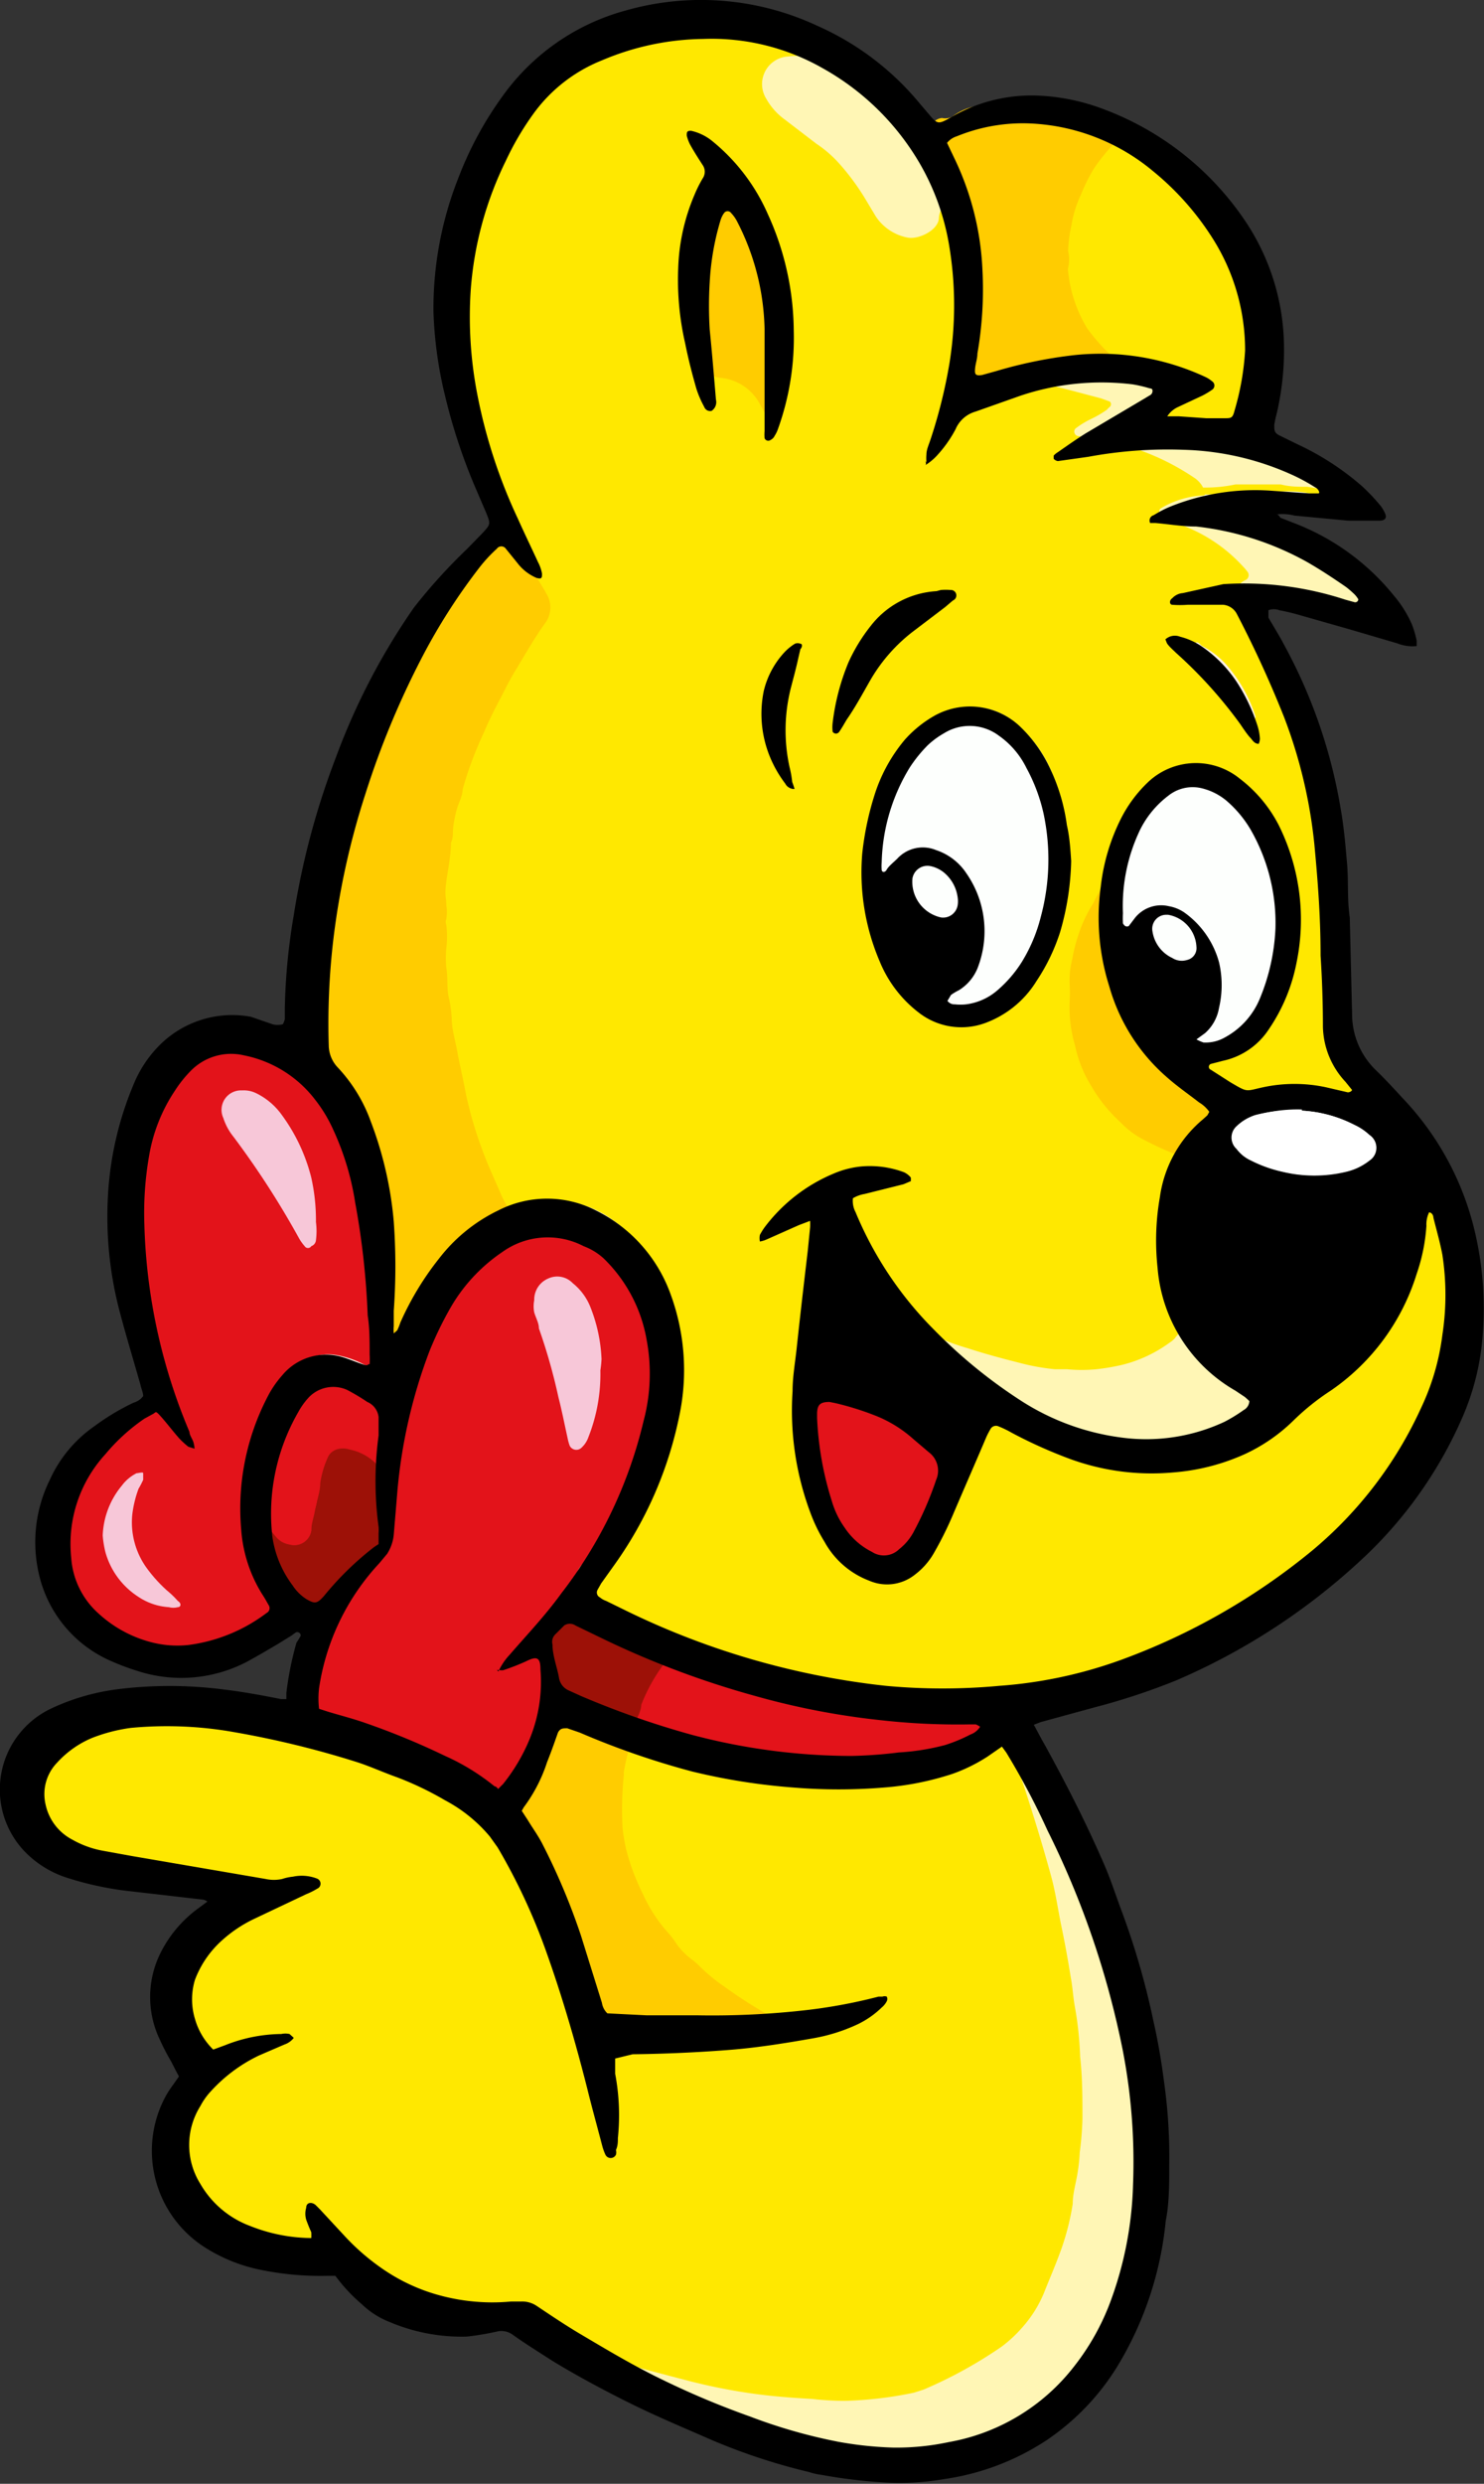 <svg id="Ebene_1" data-name="Ebene 1" xmlns="http://www.w3.org/2000/svg" viewBox="0 0 38.14 63.78"><rect x="0" y="0" width="38.14" height="63.78" fill="#333333" stroke="none"/><defs><style>.cls-1{fill:#ffe800;}.cls-2{fill:#e3131a;}.cls-3{fill:#f7c7d8;}.cls-4{fill:#fc0;}.cls-5{fill:#fdfffd;}.cls-6{fill:#fff6b5;}.cls-7{fill:#f4f9f8;}.cls-8{fill:#ecf4ea;}.cls-9{fill:#fde8ce;}.cls-10{fill:#fdf0e4;}.cls-11{fill:#f8c08c;}.cls-12{fill:#ffea7a;}.cls-13{fill:#ffeb42;}.cls-14{fill:#9d1107;}.cls-15{fill:#fff;}</style></defs><g id="Ebene_2" data-name="Ebene 2"><path class="cls-1" d="M17.61.44a5.93,5.93,0,0,0-5.5,4.1c-1.6,4.2.2,7.4.9,9a17.59,17.59,0,0,0-5.3,11.1,10.09,10.09,0,0,1,0,2.5s-2.7-1.9-3.8,1.1,0,7.7,0,7.7A7,7,0,0,0,1.51,38a3.26,3.26,0,0,0,1.8,4.4c2.1.9,4.1-1,4.1-1l.8.2-.8,2.7S4,43,2,44s-2.4,2.8-.8,3.6,5.1.8,5.1.8a6,6,0,0,0-2,2.3,2.59,2.59,0,0,0,.8,2.4s-2.2,2.6,0,4.1a10.88,10.88,0,0,0,3.4.7,3.2,3.2,0,0,0,2.2,1.4,15.13,15.13,0,0,0,2.5.3s4.1,2.9,7.5,3.5,6-.4,7-1.9a11.12,11.12,0,0,0,1.4-8.7,59.53,59.53,0,0,0-3.3-8.6,15.25,15.25,0,0,0,6.2-2.2c3.3-2,5.6-5.2,5.6-7a9.62,9.62,0,0,0-1.6-5.9c-1.3-1.9-1.7-1-1.8-2.6s.2-6.4-2.2-10.8a12.89,12.89,0,0,1,3.8.7,7.43,7.43,0,0,0-4.6-3,16.11,16.11,0,0,1,3.7-.1,6.23,6.23,0,0,0-2.7-1.7c.2-.9.6-4.8-1.8-6.8s-4.4-2.2-6.6-1C23.11,3,21.91.64,17.61.44Z"/></g><g id="Ebene_2-2" data-name="Ebene 2"><path class="cls-2" d="M5,26.74S2.68,29,3.14,31.57A31.72,31.72,0,0,0,4.23,36a3,3,0,0,0-1.64,1c-.49.74-2.21,2.83-.82,4.32a3.68,3.68,0,0,0,4.18,1,11.69,11.69,0,0,0,1.73-1l.5.33-.53,2.67,5,2.27,1-1.12.49-1.52s4.34,1.73,6.13,1.72a17.43,17.43,0,0,0,4.1-.36A8.56,8.56,0,0,0,25.92,44s-5.35-.13-6.57-.67l-4.6-2.06L16.53,38l.73-2.87-1-2.68L14.39,31.2,12,32l-1.63,3.18L9.84,35l-.49-4.48L8.13,27.19Z"/></g><path class="cls-3" d="M3.79,37.52a.8.8,0,0,0-.67.28,1.83,1.83,0,0,0-.52,1,2.2,2.2,0,0,0,.15,1.56,2.11,2.11,0,0,0,.71.81,2.05,2.05,0,0,0,.83.3c.4.08.53,0,.56,0A.49.49,0,0,0,5.07,41c0-.21-.19-.3-.5-.58A5.51,5.51,0,0,1,4,39.78a1.59,1.59,0,0,1-.42-1.13,2,2,0,0,1,.14-.41c.16-.31.34-.43.3-.57A.28.28,0,0,0,3.79,37.52Z"/><path class="cls-1" d="M11.86,10.45a1.09,1.09,0,0,0-.14-.31.79.79,0,0,1-.14-.37c0-.2-.05-.4-.07-.6A9.55,9.55,0,0,1,12.76,3.4a7.3,7.3,0,0,1,1.16-1.55A5.7,5.7,0,0,1,17.05.31a6.8,6.8,0,0,1,2.62.14,1.63,1.63,0,0,0,.49,0,1,1,0,0,1,.74.3A1.14,1.14,0,0,1,21,.91a.76.76,0,0,0,.26.16,3,3,0,0,1,.67.4s0,0,0,0a.08.08,0,0,0,0,.13c.2.14.37.31.57.45a1.19,1.19,0,0,1,.43.51h0a1,1,0,0,1-.48-.19l-.31-.24a6.71,6.71,0,0,0-.77-.45,1.65,1.65,0,0,0-1.08-.23.71.71,0,0,0-.57,1.08,1.66,1.66,0,0,0,.48.54l.81.62a3.07,3.07,0,0,1,.58.5,6.07,6.07,0,0,1,.68.92l.27.45a1.27,1.27,0,0,0,.81.54c.3.06.78-.2.81-.51a.57.57,0,0,1,.08-.25,1.41,1.41,0,0,0,.1-.64c.08,0,.09.14.12.22a5.19,5.19,0,0,1,.31,1.35.11.11,0,0,0,.06.11,1.93,1.93,0,0,1,0,.24,12.22,12.22,0,0,1,0,1.6c0,.32-.08.66-.13,1a2.23,2.23,0,0,0,0,.37.49.49,0,0,0,.1.43.27.27,0,0,0,.27.1c.25-.06.49-.13.74-.18a1.77,1.77,0,0,1,.46-.07l.25.06c.66.13,1.3.31,1.95.48l.22.08a.09.09,0,0,1,0,.14.46.46,0,0,0-.07.07,2.75,2.75,0,0,1-.41.24,2.14,2.14,0,0,0-.38.23.11.11,0,0,0-.05.11.12.12,0,0,0,.11.1l.36.06a6.26,6.26,0,0,1,2.6,1,.67.67,0,0,1,.24.26l-.05.05a2.32,2.32,0,0,0-1.09.33.1.1,0,0,0,0,.17l.16.1.52.24a4,4,0,0,1,1.43,1,1.49,1.49,0,0,1,.12.14.14.14,0,0,1-.06.22.46.46,0,0,0-.22.15.52.52,0,0,1,.19.27,1,1,0,0,0,.2.3c.09.19.19.38.28.56.37.78.71,1.56,1,2.37a.61.61,0,0,0,0,.12.18.18,0,0,0,.06.19h0a.52.52,0,0,0,0,.18,16.35,16.35,0,0,1,.57,4c0,.89,0,1.78,0,2.67a3.82,3.82,0,0,0,.06.68,2.29,2.29,0,0,0,.4,1s.05.1.12.1h0a.54.54,0,0,0,.31.32h0s0,.06.05,0h0c0,.08.07.12.1.18a.27.27,0,0,1-.22.34l-.08,0a2.86,2.86,0,0,0-.81-.27,6.06,6.06,0,0,0-.74-.15,1.61,1.61,0,0,0-.49,0l-.61.15a.89.89,0,0,1-.56,0,2.94,2.94,0,0,0-.5-.37l-.42-.25a.28.28,0,0,1-.19-.23c0-.18.1-.26.26-.29l.31,0a1.64,1.64,0,0,0,.43-.13,2.2,2.2,0,0,0,1-.93,2.35,2.35,0,0,0,.19-.43,1.83,1.83,0,0,1,.08-.25A2.86,2.86,0,0,0,33.18,24l0-.24a3.5,3.5,0,0,0-.05-1.07,2.33,2.33,0,0,1,0-.28,3.46,3.46,0,0,0-.21-.78,5.91,5.91,0,0,0-.39-.8,1.15,1.15,0,0,0-.38-.49.26.26,0,0,1-.09-.09,1.4,1.4,0,0,0-.76-.53,3.24,3.24,0,0,0-.62-.12.37.37,0,0,0-.18,0l-.44.16a.92.92,0,0,0-.27.16,2.85,2.85,0,0,0-.92,1.22,1.63,1.63,0,0,1-.09.19,2.31,2.31,0,0,0-.28,1.18,5.31,5.31,0,0,0-.42.63,3.56,3.56,0,0,0-.27.51,4.22,4.22,0,0,0-.27.92,2.19,2.19,0,0,0-.07.62,4.17,4.17,0,0,1,0,.5,3.46,3.46,0,0,0,.14,1.11A3.24,3.24,0,0,0,28,27.88a3.83,3.83,0,0,0,.74.91,2.2,2.2,0,0,0,.51.4,8.6,8.6,0,0,0,1,.46.39.39,0,0,1,.1.08A7.75,7.75,0,0,0,30,31.39a4.81,4.81,0,0,0,.2,1.73,7.82,7.82,0,0,0,.38.9.24.24,0,0,1-.06.08,1.87,1.87,0,0,0-.31.32.58.58,0,0,1-.12.1,3.5,3.5,0,0,1-1.2.57,5.54,5.54,0,0,1-.69.12,3.88,3.88,0,0,1-.76,0l-.31,0a5.65,5.65,0,0,1-.93-.17c-.44-.11-.88-.23-1.31-.37a5.44,5.44,0,0,1-1.07-.43,1.22,1.22,0,0,0-.27-.09.12.12,0,0,0-.16.1,1.14,1.14,0,0,0-.11.11c-.36.45-.77.86-1.16,1.28a1.71,1.71,0,0,1-.11.14,6.35,6.35,0,0,1-.87,0H21a.53.53,0,0,0-.33-.06.07.07,0,0,0-.07.06v.11a7.5,7.5,0,0,0,.12,1.77,5.85,5.85,0,0,0,.57,1.63,2.89,2.89,0,0,0,.55.7,1.59,1.59,0,0,0,.56.33,1.07,1.07,0,0,0,.91-.07,1.06,1.06,0,0,0,.6-.75s0-.1,0-.15c.06-.25.12-.49.19-.74a.22.22,0,0,0,0-.21h0a.1.1,0,0,0,0-.11,3.87,3.87,0,0,0,.17-.67.43.43,0,0,0,.05-.42.35.35,0,0,1,0-.31c0-.1.1-.2.15-.3a2.29,2.29,0,0,0,.24-.71s.08-.06.14,0l.22.08a.09.09,0,0,0,.11,0h0c0,.08.11.1.18.14.25.13.5.24.74.39a5.06,5.06,0,0,0,1.13.46.56.56,0,0,0,.13,0,.89.89,0,0,1,.33.14,1.24,1.24,0,0,0,.33.09l1.14.09a4.21,4.21,0,0,1,.5,0,.92.92,0,0,0,.33,0l1.21-.19a.82.82,0,0,0,.37-.13l.88-.61a.23.23,0,0,0,.1-.15.16.16,0,0,0,.11,0c.23-.24.48-.45.73-.67s.33-.31.48-.48a.93.93,0,0,1,.59-.33c.09,0,.21,0,.29-.1a.37.37,0,0,0,.32-.14,6.14,6.14,0,0,0,.72-1,4.58,4.58,0,0,0,.57-2.46.44.44,0,0,1,0-.28c.05-.09.09-.2.19-.2s.15.13.19.23,0,.13,0,.2.07.27.11.41a7.84,7.84,0,0,1,.28,2,6.75,6.75,0,0,1-.19,1.61A7.68,7.68,0,0,1,36.79,36a10.43,10.43,0,0,1-2.59,3.55,16.59,16.59,0,0,1-2.48,1.84,20.12,20.12,0,0,1-5.8,2.43.61.61,0,0,0-.5-.16,7.17,7.17,0,0,1-1.31,0c-.62-.05-1.24-.13-1.85-.24a29,29,0,0,1-2.91-.64l-.19-.08a3.79,3.79,0,0,1-.48-.14c-.27-.13-.55-.22-.82-.33l-.95-.37c-.1,0-.19-.06-.27,0a.24.24,0,0,1-.31,0l-.89-.38-.72-.31c-.09,0-.11-.07-.06-.16l.21-.33a.37.37,0,0,0,.07-.25.65.65,0,0,0,.16-.42l0-.06a.21.21,0,0,0,.2-.14c.17-.27.33-.54.5-.8a1.7,1.7,0,0,0,.19-.35c.14-.31.28-.62.41-.93a3.75,3.75,0,0,0,.25-.63c.05-.22.08-.45.13-.67a2,2,0,0,0,0-.42h0l0-.09a2.6,2.6,0,0,0,.05-.39,3.41,3.41,0,0,0,0-.46c0-.23.05-.47.07-.7l.06-.58s0-.11.06-.13.1-.1.08-.18a4.1,4.1,0,0,0-.2-.59,3.78,3.78,0,0,0-1.47-1.74,2.67,2.67,0,0,0-.95-.36c-.08,0-.11,0-.14.08s-.06.24-.17.31h-.65a2,2,0,0,0-.49,0,.77.77,0,0,0-.14-.38,1.93,1.93,0,0,1-.19-.34c-.16-.38-.34-.75-.48-1.14A10.05,10.05,0,0,1,12,28c-.07-.38-.16-.75-.23-1.13s-.11-.56-.14-.84a3.55,3.55,0,0,0-.06-.47c-.06-.27,0-.55-.08-.83a2.77,2.77,0,0,1,0-.5,2.43,2.43,0,0,0,0-.6.2.2,0,0,1,0-.15,1.1,1.1,0,0,0,0-.36c0-.2,0-.4,0-.6s.07-.64.12-1c0-.1,0-.2.05-.31a2.83,2.83,0,0,1,.11-.58c.05-.16.1-.32.14-.48a9.51,9.51,0,0,1,.56-1.49c.15-.37.34-.71.52-1.06s.21-.4.33-.59c.24-.4.47-.8.74-1.17a.67.67,0,0,0,0-.72c0-.1-.12-.2-.17-.29l-.27-.42c-.19-.32-.37-.64-.56-1a.5.5,0,0,0-.19-.24s0-.11,0-.13,0-.15,0-.23A12.05,12.05,0,0,1,12,10.68.49.49,0,0,0,11.86,10.45Zm6-5.08a.64.64,0,0,0-.13.33c0,.12,0,.25-.09.38a2.25,2.25,0,0,0-.07.69.16.16,0,0,0,.1.16,1,1,0,0,1,.17.52,9.41,9.41,0,0,0,0,1.4,1.5,1.5,0,0,0,.15.55.53.53,0,0,0,.42.27,1.28,1.28,0,0,1,1,.64,3.79,3.79,0,0,0,.2.34.11.11,0,0,0,.18,0,.26.26,0,0,0,.11-.14.81.81,0,0,0,.2-.44c.15-.64.16-.49,0-1,0-.12,0-.24,0-.36a2.93,2.93,0,0,0-.08-.93c-.19-.72-.36-1.45-.55-2.17A2.3,2.3,0,0,0,19.27,5a5,5,0,0,0-.33-.47c-.08-.09-.15-.2-.28-.23a.42.42,0,0,0,0-.12.11.11,0,0,0-.18,0,.61.61,0,0,0-.12.16,3,3,0,0,0-.19.35A2.42,2.42,0,0,0,17.87,5.37Zm4.54,16.91a5.71,5.71,0,0,0,.12,1.19,3.81,3.81,0,0,0,.69,1.6,2.5,2.5,0,0,0,.57.6,1.67,1.67,0,0,0,1.35.28,2.26,2.26,0,0,0,1-.57A3.27,3.27,0,0,0,27,24a5.85,5.85,0,0,0,.33-2.69A5.75,5.75,0,0,0,27,19.76a3.11,3.11,0,0,0-.82-1.17,1.59,1.59,0,0,0-1.55-.41,2,2,0,0,0-.68.34A3.3,3.3,0,0,0,22.84,20,6,6,0,0,0,22.41,22.28Zm9.82-3.76,0-.12a3.72,3.72,0,0,0-.7-1.28,2.18,2.18,0,0,0-.69-.55s-.13-.11-.18-.05,0,.14.08.19c.41.49.82,1,1.19,1.52l.2.28.06,0h0Z"/><path class="cls-1" d="M9.1,58.39l-.33-.31a1.27,1.27,0,0,0-.25-.27.07.07,0,0,0-.11,0,.35.35,0,0,1-.27.13,5.86,5.86,0,0,1-1.51-.14,3.24,3.24,0,0,1-1.08-.46,3.55,3.55,0,0,1-.88-.89,2,2,0,0,1-.34-1.06,4.5,4.5,0,0,1,.08-1.1,3.61,3.61,0,0,1,.49-.85,1.72,1.72,0,0,0,.34-.32l-.12-.07a2.12,2.12,0,0,1-.66-1,3,3,0,0,1,0-1,1.52,1.52,0,0,1,.1-.46,2.61,2.61,0,0,1,.68-1,.78.78,0,0,0,.24-.27h0l.07,0a3.45,3.45,0,0,1,.79-.51.1.1,0,0,0,.06-.09l-.87-.15H5.28A.75.75,0,0,0,5,48.4L2.78,48l-.64-.13A2.24,2.24,0,0,1,.9,47.06a1.16,1.16,0,0,1-.28-.75,5,5,0,0,1,0-.55,1.15,1.15,0,0,1,.2-.64,3.71,3.71,0,0,1,.47-.5,2.42,2.42,0,0,1,.84-.52,3.81,3.81,0,0,1,1.25-.25,12.8,12.8,0,0,1,2.9.14c.7.13,1.39.27,2.07.46l.94.27.93.36a.34.34,0,0,0,.17,0h0a.49.49,0,0,0,.42.16h0a.15.15,0,0,0,.16.11h0a.09.09,0,0,0,.11.05h0a.09.09,0,0,0,.11,0h0c0,.05.06.06.11.06h0s.06.06.11.06h0a.09.09,0,0,0,.11.05h0a.09.09,0,0,0,.11,0h0a.14.14,0,0,0,.13.06l.13.08c0,.09.07.12.16.13h0s0,.06.05.06h0a.18.18,0,0,0,.16.1h0a.08.08,0,0,0,.1.06h0a.06.06,0,0,0,.08.05l0,0a.07.07,0,0,0,.05.09h0a1.22,1.22,0,0,0,.32.32h0l0,0,.05,0c.22.38.44.76.65,1.14a1.68,1.68,0,0,1,.16.33c.25.78.5,1.56.76,2.34.19.58.39,1.15.58,1.74a.22.22,0,0,0,.24.19.06.06,0,0,0,0,.08s.07,0,.09,0,0,0,0,0a2.14,2.14,0,0,0,.62-.05,6.2,6.2,0,0,0,.86,0c.23,0,.45,0,.68,0a1.62,1.62,0,0,1,.44,0c.15,0,.29-.06.44,0a2.76,2.76,0,0,0,.76,0s.05,0,.08,0a5.42,5.42,0,0,1,.57,0c.2,0,.38-.07.58-.06s.1,0,.13-.06-.07,0-.11-.06l-.6-.2a1,1,0,0,1-.24-.1,12.14,12.14,0,0,1-1-.65,4.59,4.59,0,0,1-.72-.6l-.12-.1a1.77,1.77,0,0,1-.41-.41,2,2,0,0,0-.22-.29,3.87,3.87,0,0,1-.65-1,5.67,5.67,0,0,1-.43-1.15,5.07,5.07,0,0,1-.09-.54A9.1,9.1,0,0,1,16,45.56a.24.24,0,0,0,0-.08c.06-.32.15-.64.24-1l.26.07a2.61,2.61,0,0,0,.73.24c.17.05.35.11.53.15a14.71,14.71,0,0,0,3.3.5,10.18,10.18,0,0,0,2.27-.18,1.83,1.83,0,0,0,.56-.13,4.07,4.07,0,0,0,.88-.33c.2-.12.4-.24.59-.38a.42.42,0,0,1,.26-.1h.21a.3.3,0,0,1,.25.11c.1.07.13.2.24.26h0s0,.07,0,.06h0c0,.06,0,.1.06.11h0c0,.05,0,.09.06.1h0a.09.09,0,0,0,0,.11h0s0,.07.05.06h0c0,.06,0,.09.06.11h0a.09.09,0,0,0,.06.11h0a.09.09,0,0,0,.05.11h0c0,.05,0,.09.06.11h0v.1c-.08,0-.11,0-.15-.08l-.35-.39s0-.11-.12-.07,0,.08,0,.12l.06.18c.3.89.58,1.79.83,2.7.12.43.19.87.27,1.31s.17.87.24,1.31c.05.26.06.52.11.78a8.68,8.68,0,0,1,.13,1.25c0,.53.07,1.06.06,1.6a8.31,8.31,0,0,1-.07.86,4.07,4.07,0,0,1-.05.49c0,.28-.08.55-.13.83a6.46,6.46,0,0,1-.34,1.29c-.13.32-.27.64-.4,1a3.13,3.13,0,0,1-.57.9,3.37,3.37,0,0,1-.52.48,11.39,11.39,0,0,1-2,1.1l-.25.08a9.83,9.83,0,0,1-1.79.21,7.89,7.89,0,0,1-.84-.05c-.54,0-1.07-.07-1.61-.15s-1-.18-1.54-.31c-.76-.2-1.52-.39-2.27-.63l-.3-.09-.08,0s0,0,0,0a0,0,0,0,0,0,0c0,.08.12.1.19.14l1.17.71a2.27,2.27,0,0,1,.58.39.5.5,0,0,0-.24-.06h0c0-.05-.06-.07-.11-.06h0l-.08-.06-.55-.3c-.63-.36-1.27-.69-1.87-1.1l-.64-.41-.18-.1a.16.16,0,0,0-.15,0h-.13s-.06,0-.08,0h-.5c-.18,0-.36,0-.55,0a4.83,4.83,0,0,1-2.49-.91c-.06,0-.11-.1-.18-.1h0a.22.22,0,0,0-.15-.12h0S9.13,58.39,9.1,58.39Z"/><path class="cls-2" d="M3,36.51,3.81,36a.26.26,0,0,1,.24-.07l.18.1s0,0,.07,0a.12.12,0,0,0,0-.1.56.56,0,0,0,0-.12c-.09-.33-.18-.66-.28-1a11,11,0,0,1-.46-2.61,12.67,12.67,0,0,1,.13-2.38A5.31,5.31,0,0,1,4,28.58a4.69,4.69,0,0,1,.64-1.13,1.64,1.64,0,0,1,1.55-.64,2.82,2.82,0,0,1,1.13.39,6.61,6.61,0,0,0,.68.39l.15.15.42.47a.28.28,0,0,0,0,.13l.49,1.12a1.43,1.43,0,0,1,.09.27,11.78,11.78,0,0,1,.4,2.1.53.53,0,0,0,.08.25c0,.75,0,1.5.07,2.25a3,3,0,0,0,0,.52l0,0c-.16.25-.18.26-.43.13a2.42,2.42,0,0,0-.69-.22,1.2,1.2,0,0,0-1,.32,1.87,1.87,0,0,0-.37.47,7.28,7.28,0,0,0-.5,1.15,2.8,2.8,0,0,0-.06.28c0,.06-.06.13-.08.19a4.93,4.93,0,0,0-.09,1.95,4.34,4.34,0,0,0,.11.61,2.93,2.93,0,0,0,.51,1,1.11,1.11,0,0,1,.17.3.72.72,0,0,1-.3.3c-.08,0-.17.09-.21.19s.13,0,.14.09a2.19,2.19,0,0,1-.41.26.26.26,0,0,1-.17,0v0s0-.06,0-.09-.06,0-.09,0a6,6,0,0,1-.7.27,3,3,0,0,1-1.83,0A4,4,0,0,1,3.27,42c-.07,0-.08,0-.07.09s0,0-.06,0A2.69,2.69,0,0,1,2,41.17c0-.05-.05-.1-.08-.14a.08.08,0,0,1,0-.07S2,41,2,40.89a3,3,0,0,1-.26-.71,2.81,2.81,0,0,1,0-1.29,4,4,0,0,1,.73-1.63,2.7,2.7,0,0,0,.2-.31.12.12,0,0,0,0-.1h0A.65.65,0,0,0,3,36.51ZM3.1,41.9v0h0l0,0h0Zm5-10.52A5,5,0,0,0,8,30.24a4.61,4.61,0,0,0-.72-1.56,1.76,1.76,0,0,0-.67-.57A.73.73,0,0,0,6.22,28a.5.5,0,0,0-.48.67,1.49,1.49,0,0,0,.26.48,22.16,22.16,0,0,1,1.7,2.55,1.19,1.19,0,0,0,.16.23A.1.1,0,0,0,8,32a.18.18,0,0,0,.05-.12A1.83,1.83,0,0,0,8.12,31.38ZM2.64,39.43a2.55,2.55,0,0,0,.07.43A2,2,0,0,0,3.55,41a1.59,1.59,0,0,0,.79.27.46.46,0,0,0,.23,0c.08,0,.1-.1,0-.16a2.37,2.37,0,0,0-.28-.27,3.72,3.72,0,0,1-.53-.59,2,2,0,0,1-.36-1.36,2.89,2.89,0,0,1,.16-.66A2.41,2.41,0,0,0,3.68,38c0-.06,0-.13,0-.17s-.12,0-.17,0a1.07,1.07,0,0,0-.38.32A2.12,2.12,0,0,0,2.64,39.43Z"/><path class="cls-4" d="M8.55,28.21l-.42-.47L8,27.59c0-.14-.09-.25-.12-.39A6.53,6.53,0,0,1,7.75,26c0-.37,0-.75,0-1.12A8.59,8.59,0,0,1,8,23.24s0,0,0-.06c.14-.52.28-1,.41-1.55s.21-.8.28-1.22c.06-.24.12-.49.16-.74a2.51,2.51,0,0,1,.26-.74l.16-.29a2.79,2.79,0,0,0,.24-.53l.16-.36a.23.23,0,0,1,.19-.16.23.23,0,0,0,.21-.23.65.65,0,0,1,.09-.19L11,15.62a.75.75,0,0,1,.07-.12.21.21,0,0,1,.19-.12.29.29,0,0,0,.25-.16c.06-.09.12-.17.17-.26a7.13,7.13,0,0,1,1.17-1.61l0-.06h0a.5.5,0,0,1,.19.24c.19.31.37.63.56,1l.27.42c.05.09.12.19.17.29a.67.67,0,0,1,0,.72c-.27.37-.5.77-.74,1.17-.12.19-.23.39-.33.59s-.37.69-.52,1.06a9.51,9.51,0,0,0-.56,1.49c0,.16-.09.32-.14.48a2.83,2.83,0,0,0-.11.58c0,.11,0,.21-.05.31,0,.32-.07.64-.12,1s0,.4,0,.6a1.1,1.1,0,0,1,0,.36.2.2,0,0,0,0,.15,2.43,2.43,0,0,1,0,.6,2.77,2.77,0,0,0,0,.5c.05.28,0,.56.08.83a3.55,3.55,0,0,1,.06.47c0,.28.09.56.14.84s.16.75.23,1.13a10.05,10.05,0,0,0,.42,1.42c.14.39.32.76.48,1.14a1.93,1.93,0,0,0,.19.34.77.77,0,0,1,.14.38h0c-.06,0-.1,0-.11.08a1.5,1.5,0,0,0-.47.5h0l-.06.05h0l0,.05-.48.55c-.1.1-.16.23-.29.3l-.23-.12a.11.11,0,0,0-.14,0,1.54,1.54,0,0,0-.58.91,5.13,5.13,0,0,1-.27.78c-.08.19-.18.37-.27.54a.14.14,0,0,1-.2.07l-.3-.17a3,3,0,0,1,0-.52c0-.75,0-1.5-.07-2.25a.67.67,0,0,0,.06-.28,4.75,4.75,0,0,0-.18-1.5c-.1-.39-.24-.78-.37-1.17,0-.08-.05-.16-.08-.25a1.85,1.85,0,0,0-.32-.56C8.7,28.26,8.65,28.19,8.55,28.21Z"/><path class="cls-5" d="M26.35,44.74c-.11-.06-.14-.19-.24-.26a.3.3,0,0,0-.25-.11h-.21l.27-.53a20.12,20.12,0,0,0,5.8-2.43,16.59,16.59,0,0,0,2.48-1.84A10.43,10.43,0,0,0,36.79,36a7.68,7.68,0,0,0,.42-1.13,6.75,6.75,0,0,0,.19-1.61,7.84,7.84,0,0,0-.28-2c0-.14-.07-.28-.11-.41s0-.14,0-.2-.06-.23-.19-.23-.14.11-.19.2a.44.44,0,0,0,0,.28A4.58,4.58,0,0,1,36,33.38a6.14,6.14,0,0,1-.72,1,.37.37,0,0,1-.32.14A1.48,1.48,0,0,1,35,34a.55.55,0,0,0,.07-.25.07.07,0,0,0,0-.06s0,0-.07,0-.22.22-.32.34l-.78.88A7.75,7.75,0,0,1,32.68,36c-.16-.15-.16-.18-.06-.33a.87.87,0,0,1,.08-.1,1.24,1.24,0,0,0,.16-.3.39.39,0,0,0,0-.3c-.1-.2-.19-.4-.29-.59a.79.79,0,0,0-.15-.25c-.29-.3-.59-.59-.89-.88a.27.27,0,0,0-.38,0c-.09.07-.16.16-.25.23a.38.38,0,0,0-.12.42s0,0,0,.05-.05.11-.12.1l-.09,0a7.82,7.82,0,0,1-.38-.9,4.81,4.81,0,0,1-.2-1.73,7.75,7.75,0,0,1,.33-1.66c.09,0,.18,0,.24-.07l.08-.08a.1.1,0,0,1,.16.05,1.54,1.54,0,0,1,.05.17l.09.33c0,.08.11.1.16,0l.18-.2s0-.05,0-.06-.14-.25-.21-.36-.13-.25,0-.42l.46-.46s.07-.09,0-.14,0-.1,0-.16l.14-.15a.14.14,0,0,0,0-.17.89.89,0,0,0,.56,0l.61-.15a1.61,1.61,0,0,1,.49,0,6.06,6.06,0,0,1,.74.15,2.86,2.86,0,0,1,.81.27l.08,0a.27.27,0,0,0,.22-.34c0-.06-.1-.1-.1-.18a.08.08,0,0,1,.09,0,9.45,9.45,0,0,1,1.49,1.85,7.61,7.61,0,0,1,1,3,7,7,0,0,1-.18,2.7,7.39,7.39,0,0,1-.7,1.67,11.76,11.76,0,0,1-1.5,2.14,12.77,12.77,0,0,1-1.07,1,17,17,0,0,1-3.21,2.16,14.84,14.84,0,0,1-2.73,1.06c-.59.17-1.18.32-1.77.48l-.15.05a.3.3,0,0,0-.21.3.63.63,0,0,0,.09.35S26.39,44.68,26.35,44.74Z"/><path class="cls-6" d="M17,61.66a2.27,2.27,0,0,0-.58-.39l-1.17-.71c-.07,0-.15-.06-.19-.14a0,0,0,0,1,0,0s0,0,0,0l.08,0,.3.09c.75.24,1.51.43,2.27.63.51.13,1,.23,1.54.31s1.07.12,1.61.15a7.89,7.89,0,0,0,.84.05,9.83,9.83,0,0,0,1.79-.21l.25-.08a11.39,11.39,0,0,0,2-1.1,3.37,3.37,0,0,0,.52-.48,3.13,3.13,0,0,0,.57-.9c.13-.33.27-.65.4-1a6.46,6.46,0,0,0,.34-1.29c0-.28.09-.55.13-.83a4.07,4.07,0,0,0,.05-.49,8.31,8.31,0,0,0,.07-.86c0-.54,0-1.07-.06-1.6a8.68,8.68,0,0,0-.13-1.25c-.05-.26-.06-.52-.11-.78-.07-.44-.15-.88-.24-1.31s-.15-.88-.27-1.31c-.25-.91-.53-1.81-.83-2.7l-.06-.18s0-.1,0-.12.09,0,.12.07l.35.39s.07.1.15.08h0s0,.09.06.11h0a.08.08,0,0,0,.05.11h0a.7.7,0,0,0,.09.35l.78,1.86.6,1.42c0,.06,0,.12.05.17a2.63,2.63,0,0,0,.27.56h0s0,.09.06.11a1,1,0,0,1,.1.29,2.14,2.14,0,0,0,.26.6c.08.2.15.41.24.6a.87.87,0,0,1,.07.35c0,.19,0,.38,0,.57s0,.35,0,.52a3.33,3.33,0,0,0,0,.63c0,.24.05.48.07.72a7.33,7.33,0,0,0,0,1.15.57.57,0,0,1,0,.13c0,.23-.05.47-.08.7,0,0,0,0,0,0a1,1,0,0,0-.1.34c-.12.56-.24,1.13-.35,1.69a2.24,2.24,0,0,0-.07.51.09.09,0,0,1-.05.11.22.22,0,0,0-.06.13h0c-.05,0-.05.06-.05.11h0c-.05,0-.06.05-.05.1h0c-.08,0-.11.08-.14.14-.2.34-.4.68-.59,1a.21.21,0,0,0,0,.1S28,61,28,61s-.15.14-.2.23a1.74,1.74,0,0,1-.48.53A2.61,2.61,0,0,1,27,62a.28.28,0,0,0-.16.23h0a.23.23,0,0,0-.26.17h0l-.07,0s-.07,0-.09,0h0a1.35,1.35,0,0,0-.63.29l-.06.08h0c-.06,0-.1,0-.11.07a.68.68,0,0,1-.32.13.12.12,0,0,0-.09,0,1.06,1.06,0,0,0-.6.21,1.34,1.34,0,0,1-.45.1,1,1,0,0,0-.24,0,1.29,1.29,0,0,1-.39,0,.9.9,0,0,0-.23,0,1.64,1.64,0,0,1-.44,0,2.22,2.22,0,0,0-.63,0h0c-.27,0-.53-.09-.79-.15a.11.11,0,0,0-.11-.05h0a.09.09,0,0,0-.11,0L21,63l-1.82-.47a.44.44,0,0,1-.25-.06.66.66,0,0,0-.28,0h0c0-.07-.1-.06-.16-.06l-.35-.1a.59.59,0,0,1-.14-.06,6.84,6.84,0,0,0-.86-.42l-.07,0A.12.12,0,0,0,17,61.66Z"/><path class="cls-1" d="M28.87,3.42l.22.1a6.59,6.59,0,0,1,1.28.94s0,.06.08.06h0s0,.05.05.05h0a.05.05,0,0,0,.06.06h0a.05.05,0,0,0,.06.06h0a.36.36,0,0,0,.21.21h0c0,.1.09.16.15.23a5.85,5.85,0,0,1,1.31,3.47A6.23,6.23,0,0,1,32.17,10a3,3,0,0,1-.16.61c-.08.21-.15.26-.37.24l-.42,0c-.4,0-.8-.05-1.2-.05s-.37-.06-.39-.36a1.24,1.24,0,0,0,.44-.35.44.44,0,0,1,.22-.18.41.41,0,0,0,.11-.07c.13-.12.14-.2,0-.27l-.1,0a2.17,2.17,0,0,0-1.14-.31h-.47a.22.22,0,0,1-.12,0,4.85,4.85,0,0,1-.64-.72A3.51,3.51,0,0,1,27.41,7a.21.21,0,0,1,0-.08.93.93,0,0,0,0-.44,3.73,3.73,0,0,1,.09-.67A2.88,2.88,0,0,1,27.78,5a4.32,4.32,0,0,1,.34-.68,4.59,4.59,0,0,1,.6-.72Z"/><path class="cls-4" d="M28.87,3.42l-.15.18a4.59,4.59,0,0,0-.6.72,4.32,4.32,0,0,0-.34.68,2.88,2.88,0,0,0-.24.77,3.73,3.73,0,0,0-.09.67.93.93,0,0,1,0,.44.21.21,0,0,0,0,.08,3.51,3.51,0,0,0,.49,1.47,4.85,4.85,0,0,0,.64.72.22.22,0,0,0,.12,0c0,.1-.05.13-.14.15-.6.12-1.21.24-1.81.38a1.5,1.5,0,0,0-.51.15,1.77,1.77,0,0,0-.46.07c-.25.05-.49.12-.74.18a.27.27,0,0,1-.27-.1.49.49,0,0,1-.1-.43l0-.09c.09-.3.18-.6.25-.91a3.2,3.2,0,0,0,0-1.07c0-.14,0-.29,0-.44a2.54,2.54,0,0,0-.06-.67s0,0,0-.08c-.06-.32-.09-.64-.17-1a2.66,2.66,0,0,0-.27-.76,1.27,1.27,0,0,0-.17-.4l-.33-.61a.17.17,0,0,1,0-.21s0,0,0-.05a.34.34,0,0,1,.29-.23A.41.41,0,0,0,24.47,3a1.35,1.35,0,0,1,.77-.29c.6-.06,1.2-.06,1.81-.06a2.58,2.58,0,0,1,1.48.52Z"/><path class="cls-6" d="M23.94,3.36s0,0,0,.05a.17.17,0,0,0,0,.21l.33.61a1.27,1.27,0,0,1,.17.4h-.05c-.07,0-.09,0-.08.07l0,0a1.41,1.41,0,0,1-.1.64.57.57,0,0,0-.08.25c0,.31-.51.57-.81.51a1.27,1.27,0,0,1-.81-.54l-.27-.45a6.07,6.07,0,0,0-.68-.92,3.07,3.07,0,0,0-.58-.5l-.81-.62a1.66,1.66,0,0,1-.48-.54.71.71,0,0,1,.57-1.08,1.65,1.65,0,0,1,1.08.23,6.71,6.71,0,0,1,.77.45l.31.24a1,1,0,0,0,.48.19l0,0,0,0a1.19,1.19,0,0,0-.43-.51c-.2-.14-.37-.31-.57-.45a.08.08,0,0,1,0-.13.23.23,0,0,0,.18,0,.23.23,0,0,1,.24,0,1.5,1.5,0,0,1,.31.24,6.06,6.06,0,0,1,.66.78c.16.22.31.45.46.67A.62.62,0,0,0,23.94,3.36Z"/><path class="cls-6" d="M26.2,9.88a1.5,1.5,0,0,1,.51-.15c.6-.14,1.21-.26,1.81-.38.09,0,.15,0,.14-.15h.47a2.17,2.17,0,0,1,1.14.31l.1,0c.17.07.16.15,0,.27a.41.41,0,0,1-.11.07.44.44,0,0,0-.22.18,1.24,1.24,0,0,1-.44.35h-.05a1.36,1.36,0,0,0-.68.47.06.06,0,0,0,0,.09,1.88,1.88,0,0,0,.67,0,3.29,3.29,0,0,1,1,0,4.44,4.44,0,0,0,.49.07,5.14,5.14,0,0,1,1,.16.84.84,0,0,0,.31,0c.11,0,.21.08.32.1a3.49,3.49,0,0,1,.89.37l.57.32a1.56,1.56,0,0,1,.42.39.33.33,0,0,1,0,.17,1,1,0,0,1-.38.07l-.56-.09c-.23,0-.45,0-.68-.06h-.75l-.42,0a3.77,3.77,0,0,1-.83.08.67.67,0,0,0-.24-.26,6.26,6.26,0,0,0-2.6-1l-.36-.06a.12.12,0,0,1-.11-.1.11.11,0,0,1,.05-.11,2.14,2.14,0,0,1,.38-.23,2.75,2.75,0,0,0,.41-.24.46.46,0,0,1,.07-.07.09.09,0,0,0,0-.14l-.22-.08c-.65-.17-1.29-.35-1.95-.48Z"/><path class="cls-6" d="M32.21,15.62a1,1,0,0,1-.2-.3.52.52,0,0,0-.19-.27A.46.46,0,0,1,32,14.9a.14.14,0,0,0,.06-.22,1.49,1.49,0,0,0-.12-.14,4,4,0,0,0-1.43-1L30,13.32l-.16-.1a.1.1,0,0,1,0-.17A2.32,2.32,0,0,1,31,12.72a.24.24,0,0,0,0,.08c0,.11,0,.14.08.17h.08l.91.21a2.56,2.56,0,0,0,.46.11l.11.07a6.45,6.45,0,0,1,.82.34,5.19,5.19,0,0,1,1.42.95l.36.31a.56.56,0,0,1,.25.41l0,.09a.86.86,0,0,0,0,.28c0,.17,0,.2-.17.22h-.05l-1.2-.34c-.33-.1-.65-.19-1-.26a2.47,2.47,0,0,0-.54,0C32.34,15.33,32.27,15.39,32.21,15.62Z"/><path class="cls-5" d="M7.75,24.83c0,.37,0,.75,0,1.12a6.53,6.53,0,0,0,.11,1.25c0,.14.12.25.12.39a6.61,6.61,0,0,1-.68-.39,2.82,2.82,0,0,0-1.13-.39,1.64,1.64,0,0,0-1.55.64A4.69,4.69,0,0,0,4,28.58a5.31,5.31,0,0,0-.3,1.22,12.67,12.67,0,0,0-.13,2.38A11,11,0,0,0,4,34.79c.1.32.19.65.28,1a.56.56,0,0,1,0,.12.12.12,0,0,1,0,.1s0,0-.07,0l-.18-.1a1.27,1.27,0,0,0,0-.34c-.19-.65-.38-1.31-.56-2a8.8,8.8,0,0,1-.3-2.75A8,8,0,0,1,3.83,28a2.78,2.78,0,0,1,.22-.42,2.36,2.36,0,0,1,1.56-1.06,2,2,0,0,1,.91,0l.38.1a1.27,1.27,0,0,0,.34,0,.37.37,0,0,0,.41-.35,2.81,2.81,0,0,0,0-.29c0-.37,0-.73.07-1.1A.36.36,0,0,1,7.75,24.83Z"/><path class="cls-7" d="M9.29,44.72l-.94-.27C7.67,44.26,7,44.12,6.28,44a12.8,12.8,0,0,0-2.9-.14,3.81,3.81,0,0,0-1.25.25,2.42,2.42,0,0,0-.84.52,3.71,3.71,0,0,0-.47.5,1.15,1.15,0,0,0-.2.64,5,5,0,0,0,0,.55,1.16,1.16,0,0,0,.28.75,2.24,2.24,0,0,0,1.24.82l.64.13L5,48.4a.75.75,0,0,1,.33.07c-.1,0-.21,0-.31,0-.38-.07-.76-.09-1.15-.14A10.8,10.8,0,0,1,2,48a3.16,3.16,0,0,1-.6-.25,2.12,2.12,0,0,1-1-1.41A1.79,1.79,0,0,1,.59,45a1.86,1.86,0,0,1,.91-.84,6.51,6.51,0,0,1,1.38-.43,7.78,7.78,0,0,1,1.67-.11A14.45,14.45,0,0,1,6,43.78c.36,0,.72.13,1.08.2.1,0,.21,0,.31,0a.28.28,0,0,0,.33-.23s0,0,0-.05a.42.42,0,0,1,0,.16.3.3,0,0,0,.25.33l.15.05c.38.11.76.22,1.13.36Z"/><path class="cls-5" d="M32.41,11.29a.84.84,0,0,1-.31,0,5.14,5.14,0,0,0-1-.16,4.44,4.44,0,0,1-.49-.07,3.29,3.29,0,0,0-1,0,1.88,1.88,0,0,1-.67,0,.06.06,0,0,1,0-.09,1.36,1.36,0,0,1,.68-.47h.05c0,.3.06.36.39.36s.8,0,1.2.05l.42,0c.22,0,.29,0,.37-.24a3,3,0,0,0,.16-.61,6.23,6.23,0,0,0,.11-1.43A5.85,5.85,0,0,0,31,5.12c-.06-.07-.15-.13-.15-.23s0,0,.06,0L31,5a6.26,6.26,0,0,1,1.56,3.2,5.5,5.5,0,0,1-.06,2c0,.15-.07.3-.11.46A1.44,1.44,0,0,0,32.41,11.29Z"/><path class="cls-7" d="M6.3,42a.26.26,0,0,0,.17,0,2.19,2.19,0,0,0,.41-.26c.24-.13.4-.35.63-.49,0,0,0,0,0,0a4,4,0,0,1,.66.41,1.16,1.16,0,0,1-.14.66,2.17,2.17,0,0,0,0-.36.31.31,0,0,0-.32-.31.77.77,0,0,0-.49.12,7.44,7.44,0,0,1-.85.52A4,4,0,0,1,5,42.71a2.32,2.32,0,0,1-.83,0A4.41,4.41,0,0,1,2.47,42a2.73,2.73,0,0,1-1.05-1.52.47.47,0,0,1,.3.28c0,.06,0,.11.1.14s0,.08.07.06h0a.08.08,0,0,0,0,.07s0,.09.08.14a2.69,2.69,0,0,0,1.19.91s0,0,.06,0h0c0,.06,0,.06.06.08a.64.64,0,0,0,.23.12,2,2,0,0,1,.34.14,1.92,1.92,0,0,0,.25.12,1.58,1.58,0,0,0,.64.12l.25,0A2.54,2.54,0,0,0,6.3,42Z"/><path class="cls-5" d="M32.49,13.3a2.56,2.56,0,0,1-.46-.11L31.12,13H31c-.1,0-.11-.06-.08-.17a.24.24,0,0,1,0-.08l.05-.05a3.77,3.77,0,0,0,.83-.08l.42,0H33c.23,0,.45,0,.68.06l.56.09a1,1,0,0,0,.38-.07,2,2,0,0,1,.35.28A.06.06,0,0,1,35,13l0,0L34.2,13A10.51,10.51,0,0,0,33,12.86h-.13a.31.31,0,0,0-.32.31C32.5,13.22,32.49,13.26,32.49,13.3Z"/><path class="cls-5" d="M34.81,27.47c-.07,0-.09-.06-.12-.1a2.29,2.29,0,0,1-.4-1,3.82,3.82,0,0,1-.06-.68c0-.89,0-1.78,0-2.67a16.35,16.35,0,0,0-.57-4,.52.52,0,0,1,0-.18.21.21,0,0,1,.07.14,11.8,11.8,0,0,1,.51,2.11A16.3,16.3,0,0,1,34.34,23c0,.58,0,1.17.06,1.75s0,1,0,1.54a1.94,1.94,0,0,0,.32,1.07S34.85,27.39,34.81,27.47Z"/><path class="cls-7" d="M29.5,56.66s0,0,0,0c0-.23,0-.47.08-.7a.57.57,0,0,0,0-.13,7.33,7.33,0,0,1,0-1.15c0-.24,0-.48-.07-.72a3.33,3.33,0,0,1,0-.63c0-.17,0-.34,0-.52a1.05,1.05,0,0,1,.08.35,17.54,17.54,0,0,1,.21,2.16,12.26,12.26,0,0,1-.13,1.91,10,10,0,0,1-.39,1.7,4.67,4.67,0,0,1-.38.89l-.06-.05s0-.06,0-.08h0c.06,0,.06,0,.05-.1h0c.06,0,.06-.06.05-.11h0c.06,0,.05-.08.06-.13A.09.09,0,0,0,29,59.2l.06-.14a6.05,6.05,0,0,0,.29-1A6.34,6.34,0,0,0,29.5,56.66Z"/><path class="cls-7" d="M25.35,63a.68.68,0,0,0,.32-.13s.09,0,.11-.07h0a.28.28,0,0,0,.2,0l.36-.18,0,0a1.38,1.38,0,0,1-.35.22,7,7,0,0,1-1.68.55,5.69,5.69,0,0,1-1.59.12,10.41,10.41,0,0,1-1.56-.2c-.43-.09-.86-.23-1.28-.35a2.5,2.5,0,0,1-.66-.25l0,0,1.27.39a2.39,2.39,0,0,0,.7.12.17.17,0,0,0,.1,0h0c0,.06.07,0,.11.05.26.06.52.1.79.15h0a2.22,2.22,0,0,1,.63,0,1.64,1.64,0,0,0,.44,0,.9.9,0,0,1,.23,0,1.29,1.29,0,0,0,.39,0,1,1,0,0,1,.24,0,1.34,1.34,0,0,0,.45-.1A2.79,2.79,0,0,0,25.35,63Z"/><path class="cls-8" d="M4.41,54.29a4.5,4.5,0,0,0-.08,1.1,2,2,0,0,0,.34,1.06,3.55,3.55,0,0,0,.88.89,3.24,3.24,0,0,0,1.08.46,5.86,5.86,0,0,0,1.51.14.35.35,0,0,0,.27-.13.07.07,0,0,1,.11,0,1.27,1.27,0,0,1,.25.27,7.78,7.78,0,0,1-2-.15,4.28,4.28,0,0,1-1.58-.72,2.49,2.49,0,0,1-.75-1,2.83,2.83,0,0,1-.24-.94,2.24,2.24,0,0,1,.1-.77A.43.43,0,0,1,4.41,54.29Z"/><path class="cls-9" d="M8,42.26a1.16,1.16,0,0,0,.14-.66c.05,0,.1,0,.14,0s.2-.23.29-.35a.65.65,0,0,1-.09.3,4.2,4.2,0,0,0-.33.92,7.07,7.07,0,0,0-.2,1.1,2.57,2.57,0,0,0,0,.68.3.3,0,0,1-.25-.33.42.42,0,0,0,0-.16A3.12,3.12,0,0,1,8,42.26Z"/><path class="cls-8" d="M29.13,51.25a2.14,2.14,0,0,1-.26-.6,1,1,0,0,0-.1-.29s0-.09-.06-.11h0a2.06,2.06,0,0,0-.22-.73.19.19,0,0,0,0-.08c-.2-.58-.41-1.15-.66-1.71-.09-.22-.18-.45-.28-.67l0,0a9.07,9.07,0,0,1,.56,1.18c.26.64.49,1.3.7,2,.1.3.18.6.26.9A1.13,1.13,0,0,1,29.13,51.25Z"/><path class="cls-8" d="M9.29,58.55c.07,0,.12.05.18.1a4.83,4.83,0,0,0,2.49.91c.19,0,.37,0,.55,0a3.56,3.56,0,0,1-1.38,0,4.35,4.35,0,0,1-.71-.18,2.91,2.91,0,0,1-1.1-.73A.07.07,0,0,1,9.29,58.55Z"/><path class="cls-8" d="M13.22,59.58a.16.16,0,0,1,.15,0l.18.1.64.41c.6.41,1.24.74,1.87,1.1l.55.3.08.06c-.07,0-.13,0-.2,0l-.62-.32c-.74-.38-1.45-.79-2.15-1.24C13.55,59.83,13.39,59.7,13.22,59.58Z"/><path class="cls-7" d="M26.88,62.23A.28.28,0,0,1,27,62a2.61,2.61,0,0,0,.31-.27,1.74,1.74,0,0,0,.48-.53c.05-.09.16-.13.2-.23a5.27,5.27,0,0,0,.43-.62l.33-.62.06.05a5,5,0,0,1-.33.65,5.66,5.66,0,0,1-.69,1,4.6,4.6,0,0,1-.84.75A.39.39,0,0,1,26.88,62.23Z"/><path class="cls-8" d="M12.91,13.29h0a3.81,3.81,0,0,0-.24-.64,16.88,16.88,0,0,1-.7-1.88.88.88,0,0,1-.07-.32.49.49,0,0,1,.11.23,12.05,12.05,0,0,0,.95,2.25c0,.08.09.15,0,.23S12.91,13.24,12.91,13.29Z"/><path class="cls-8" d="M8.7,20.41c-.07.42-.18.82-.28,1.22s-.27,1-.41,1.55c0,0,0,0,0,.06a3,3,0,0,1,.1-.59,20.41,20.41,0,0,1,.58-2.17A.43.43,0,0,0,8.7,20.41Z"/><path class="cls-7" d="M35.29,16h.05c.18,0,.21-.05.17-.22a.86.86,0,0,1,0-.28,2.16,2.16,0,0,1,.41.59s0,.06,0,.07,0,0-.07,0A3.62,3.62,0,0,1,35.29,16Z"/><path class="cls-8" d="M27.15,46.15a2.46,2.46,0,0,1,.31.63l0,0a4.65,4.65,0,0,1-.32-.63Z"/><path class="cls-7" d="M18.68,62.43a.66.66,0,0,1,.28,0,.44.44,0,0,0,.25.06l.08.07,0,0A2,2,0,0,1,18.68,62.43Z"/><path class="cls-5" d="M35.12,27.78a.54.54,0,0,1-.31-.32s0,0,0,0l.27.27S35.12,27.77,35.12,27.78Z"/><path class="cls-8" d="M17,61.66a.12.12,0,0,1,.08.1.49.49,0,0,1-.32-.16A.5.5,0,0,1,17,61.66Z"/><path class="cls-7" d="M26.55,62.37l.07,0c-.05.1-.15.13-.25.18l0,0c0-.05.12-.06.13-.14h.09Z"/><path class="cls-7" d="M26.62,62.39a.23.23,0,0,1,.26-.17A.38.38,0,0,1,26.62,62.39Z"/><path class="cls-5" d="M30.82,4.89a.36.36,0,0,1-.21-.21A.22.22,0,0,1,30.82,4.89Z"/><path class="cls-8" d="M27.46,46.78a.58.58,0,0,1,.12.25l0,0a.82.82,0,0,1-.12-.25Z"/><path class="cls-8" d="M9.14,58.43a.22.22,0,0,1,.15.12C9.19,58.57,9.17,58.5,9.14,58.43Z"/><path class="cls-8" d="M27,45.88a.28.28,0,0,1,.09.17l0,0A.34.34,0,0,1,27,45.9Z"/><path class="cls-8" d="M18.53,62.38c.06,0,.12,0,.16.06A.21.21,0,0,1,18.53,62.38Z"/><path class="cls-8" d="M13,59.58s.05,0,.08,0A.06.06,0,0,1,13,59.58Z"/><path class="cls-5" d="M33.6,18.86a.18.18,0,0,1-.06-.19A.27.27,0,0,1,33.6,18.86Z"/><path class="cls-8" d="M27.09,46.05a.13.13,0,0,1,.06.1l0,0-.05-.11Z"/><path class="cls-8" d="M27,45.77l.05.11,0,0h-.05v-.11Z"/><path class="cls-8" d="M16.69,61.54s.08,0,.11.06S16.7,61.6,16.69,61.54Z"/><path class="cls-5" d="M26.46,44.9c-.06,0-.09,0-.06-.11A.08.08,0,0,1,26.46,44.9Z"/><path class="cls-5" d="M26.51,45c-.06,0-.07,0-.06-.1S26.52,45,26.51,45Z"/><path class="cls-5" d="M26.56,45.11a.09.09,0,0,1,0-.11C26.57,45,26.58,45.05,26.56,45.11Z"/><path class="cls-8" d="M26.67,45.27c-.06,0-.08-.05-.06-.11S26.67,45.22,26.67,45.27Z"/><path class="cls-8" d="M26.72,45.37a.09.09,0,0,1-.06-.11A.08.08,0,0,1,26.72,45.37Z"/><path class="cls-8" d="M26.77,45.48a.09.09,0,0,1-.05-.11A.09.09,0,0,1,26.77,45.48Z"/><path class="cls-8" d="M26.89,45.67l.06.1,0,0h0v-.1Z"/><path class="cls-8" d="M26.83,45.68v-.1c.05,0,.05.05.06.09l0,0h0Z"/><path class="cls-8" d="M26.83,45.58s-.06-.06-.06-.11A.08.08,0,0,1,26.83,45.58Z"/><path class="cls-5" d="M35.17,27.83s-.05,0-.05,0S35.18,27.79,35.17,27.83Z"/><path class="cls-5" d="M30.61,4.68a.05.05,0,0,1-.06-.06Q30.63,4.61,30.61,4.68Z"/><path class="cls-5" d="M30.56,4.63a.05.05,0,0,1-.06-.06Q30.58,4.56,30.56,4.63Z"/><path class="cls-5" d="M30.5,4.57s-.05,0-.05-.05S30.51,4.53,30.5,4.57Z"/><path class="cls-5" d="M30.45,4.52s-.06,0-.08-.06S30.45,4.47,30.45,4.52Z"/><path class="cls-5" d="M26.4,44.8s0,0,0-.06S26.41,44.76,26.4,44.8Z"/><path class="cls-5" d="M26.61,45.16s-.05,0-.05-.06S26.61,45.13,26.61,45.16Z"/><path class="cls-8" d="M9.1,58.39s0,0,0,0S9.1,58.42,9.1,58.39Z"/><path class="cls-2" d="M8,44.22a2.57,2.57,0,0,1,0-.68,7.07,7.07,0,0,1,.2-1.1,4.2,4.2,0,0,1,.33-.92.65.65,0,0,0,.09-.3,1.67,1.67,0,0,1,.28-.31l.88-1a.6.6,0,0,0,.21-.45s0,0,0-.05a3.59,3.59,0,0,0,.09-.86.74.74,0,0,1,0-.21,2,2,0,0,0,0-.54,3.33,3.33,0,0,1,0-.63,2.08,2.08,0,0,0,.17-.65.38.38,0,0,0,0-.1.66.66,0,0,0,.09-.27A10.87,10.87,0,0,1,11.1,34c.06-.12.1-.25.17-.38s.31-.5.47-.75c.13-.07.19-.2.29-.3l.48-.55s0,0,0-.05h0s.07,0,.06-.05h0c.1,0,.15-.07.22-.11a2.54,2.54,0,0,1,.91-.39,3,3,0,0,1,.6,0,2.5,2.5,0,0,1,1.45.71,3.59,3.59,0,0,1,.86,1.34,5.39,5.39,0,0,1,.3,1.74.27.27,0,0,0,0,.15,4.07,4.07,0,0,1-.05.49,1.61,1.61,0,0,0,0,.31h0l-.1.3c-.06.19-.1.39-.16.58a5.63,5.63,0,0,0-.24.69.61.61,0,0,1-.07.17L15.68,39a4.56,4.56,0,0,1-.45.77.41.41,0,0,0-.1.21l0,.06a.59.59,0,0,0-.3.42h0a0,0,0,0,0-.05,0,5.6,5.6,0,0,0-.36.49.13.13,0,0,0-.1.07,4,4,0,0,1-.49.65l-.29.4a.08.08,0,0,0,0,.1h.08a.9.9,0,0,1,.4-.08,3.09,3.09,0,0,0,.23.57.27.27,0,0,1,0,.23c-.12,0-.12.1-.12.16a1.77,1.77,0,0,0,0,.46.9.9,0,0,0-.08.36h0c-.07,0-.05.12-.05.18a.78.78,0,0,0-.21.36,7.77,7.77,0,0,1-.31.8l-.22.29a5.18,5.18,0,0,1-.57.67.19.19,0,0,1-.21.06h0s0-.07-.05-.09l0,0a.07.07,0,0,0-.08-.05h0c0-.06,0-.08-.1-.06h0c0-.09-.05-.11-.16-.1h0s0-.06-.05-.06h0c0-.08-.1-.1-.16-.13l-.13-.08s-.07-.07-.13-.06h0s0-.07-.11,0h0c0-.07-.06-.06-.11-.05h0c0-.06-.06-.06-.11-.06h0a.09.09,0,0,0-.11-.06h0s0-.06-.11,0h0a.07.07,0,0,0-.11-.05h0c0-.09-.09-.1-.16-.11h0a.63.63,0,0,0-.42-.16h0a.05.05,0,0,0,0-.06,5.23,5.23,0,0,0-.76-.35.73.73,0,0,0-.3-.07c-.37-.14-.75-.25-1.13-.36Zm7.42-9a2.8,2.8,0,0,0,0-.29,4.06,4.06,0,0,0-.3-1.37,1.49,1.49,0,0,0-.44-.58.55.55,0,0,0-.63-.12.59.59,0,0,0-.36.56.8.8,0,0,0,0,.31c0,.14.07.27.12.41a14.79,14.79,0,0,1,.5,1.76c.09.35.16.71.24,1.07a1.21,1.21,0,0,0,.05.18.19.19,0,0,0,.31.05.65.65,0,0,0,.17-.26A4.41,4.41,0,0,0,15.43,35.19Z"/><path class="cls-5" d="M22.41,22.28A6,6,0,0,1,22.84,20a3.3,3.3,0,0,1,1.09-1.44,2,2,0,0,1,.68-.34,1.59,1.59,0,0,1,1.55.41A3.11,3.11,0,0,1,27,19.76a5.75,5.75,0,0,1,.38,1.52A5.85,5.85,0,0,1,27,24a3.27,3.27,0,0,1-.88,1.41,2.26,2.26,0,0,1-1,.57,1.67,1.67,0,0,1-1.35-.28,2.5,2.5,0,0,1-.57-.6,3.81,3.81,0,0,1-.69-1.6A5.71,5.71,0,0,1,22.41,22.28Z"/><path class="cls-5" d="M28.48,22.53a2.31,2.31,0,0,1,.28-1.18,1.63,1.63,0,0,0,.09-.19,2.85,2.85,0,0,1,.92-1.22.92.92,0,0,1,.27-.16l.44-.16a.37.37,0,0,1,.18,0,3.24,3.24,0,0,1,.62.12,1.4,1.4,0,0,1,.76.53.26.26,0,0,0,.09.09,1.15,1.15,0,0,1,.38.49,5.91,5.91,0,0,1,.39.8,3.46,3.46,0,0,1,.21.78,2.33,2.33,0,0,0,0,.28,3.5,3.5,0,0,1,.05,1.07l0,.24a2.86,2.86,0,0,1-.26,1.11,1.83,1.83,0,0,0-.08.25,2.35,2.35,0,0,1-.19.43,2.2,2.2,0,0,1-1,.93,1.64,1.64,0,0,1-.43.13l-.31,0c-.16,0-.27.11-.26.29l-.11-.1a.34.34,0,0,0-.18-.11c-.1,0-.05-.14-.11-.2l-.09-.06-.27-.16a1.4,1.4,0,0,1-.45-.39,4.26,4.26,0,0,1-.53-.9,1.08,1.08,0,0,0-.08-.19,1.87,1.87,0,0,1-.18-.84c0-.27,0-.54,0-.81A2.76,2.76,0,0,0,28.48,22.53Z"/><path class="cls-6" d="M30.59,34l.09,0c.07,0,.13,0,.12-.1s0,0,0-.05a.38.38,0,0,1,.12-.42c.09-.07.16-.16.25-.23a.27.27,0,0,1,.38,0c.3.29.6.58.89.88a.79.79,0,0,1,.15.25c.1.19.19.39.29.59a.39.39,0,0,1,0,.3,1.24,1.24,0,0,1-.16.3.87.87,0,0,0-.08.1c-.1.15-.1.18.06.33,0,.07,0,.12,0,.17a.23.23,0,0,1-.1.15l-.88.61a.82.82,0,0,1-.37.13l-1.21.19a.92.92,0,0,1-.33,0,4.21,4.21,0,0,0-.5,0l-1.14-.09a1.24,1.24,0,0,1-.33-.09.89.89,0,0,0-.33-.14,1.44,1.44,0,0,0-.47-.22,2.65,2.65,0,0,1-.62-.27,6.14,6.14,0,0,0-1-.48.27.27,0,0,0-.13,0h0a.12.12,0,0,0-.11,0L25,35.79c-.06,0-.1,0-.14,0a2.89,2.89,0,0,1-.62-.59c-.06-.1-.13-.19-.19-.28a3.87,3.87,0,0,0-.68-.72.12.12,0,0,1,.16-.1,1.22,1.22,0,0,1,.27.09,5.44,5.44,0,0,0,1.07.43c.43.14.87.26,1.31.37a5.65,5.65,0,0,0,.93.17l.31,0a3.88,3.88,0,0,0,.76,0,5.54,5.54,0,0,0,.69-.12,3.5,3.5,0,0,0,1.2-.57.58.58,0,0,0,.12-.1,1.87,1.87,0,0,1,.31-.32A.24.24,0,0,0,30.59,34Z"/><path class="cls-2" d="M25.92,43.83l-.27.53a.42.42,0,0,0-.26.1c-.19.14-.39.26-.59.38a4.07,4.07,0,0,1-.88.33,1.85,1.85,0,0,0-.57.1.92.92,0,0,0-.33,0l-.18,0c-.89,0-1.78,0-2.67,0a3.42,3.42,0,0,1-.57-.07L18.7,45c-.31-.06-.62-.12-.92-.2a1.82,1.82,0,0,0-.51-.09l-.57-.15a.25.25,0,0,0-.17,0l-.26-.07v-.1l0-.09c.06-.16.11-.32.16-.47a4.43,4.43,0,0,1,.65-1.14.13.13,0,0,1,.16,0c.11,0,.12,0,.16-.13a.86.86,0,0,1,.59,0,2.85,2.85,0,0,0,.58.12,2.4,2.4,0,0,1,.53.12,1.36,1.36,0,0,0,.21,0,29,29,0,0,0,2.91.64c.61.11,1.23.19,1.85.24a7.17,7.17,0,0,0,1.31,0A.61.61,0,0,1,25.92,43.83Z"/><path class="cls-4" d="M28.48,22.53a2.76,2.76,0,0,1,.17.9c0,.27,0,.54,0,.81a1.87,1.87,0,0,0,.18.84,1.08,1.08,0,0,1,.08.19,4.26,4.26,0,0,0,.53.9,1.4,1.4,0,0,0,.45.39l.27.16.09.06c.06.06,0,.16.11.2a.34.34,0,0,1,.18.11l.11.1a.28.28,0,0,0,.19.23l.42.25a2.94,2.94,0,0,1,.5.37.14.14,0,0,1,0,.17l-.14.15c-.05.06-.06.1,0,.16s0,.1,0,.14l-.46.46c-.17.17-.2.16,0,.42s.14.24.21.36,0,0,0,.06l-.18.2c-.05.07-.13.05-.16,0l-.09-.33a1.54,1.54,0,0,0-.05-.17.1.1,0,0,0-.16-.05l-.08.08c-.06.08-.15.07-.24.07a.39.39,0,0,0-.1-.08,8.6,8.6,0,0,1-1-.46,2.2,2.2,0,0,1-.51-.4,3.83,3.83,0,0,1-.74-.91,3.24,3.24,0,0,1-.43-1.06,3.46,3.46,0,0,1-.14-1.11,4.17,4.17,0,0,0,0-.5,2.19,2.19,0,0,1,.07-.62,4.22,4.22,0,0,1,.27-.92,3.56,3.56,0,0,1,.27-.51A5.31,5.31,0,0,1,28.48,22.53Z"/><path class="cls-2" d="M24.41,37.56a3.87,3.87,0,0,1-.17.67.14.14,0,0,0,0,.11h0a.35.35,0,0,0-.1.22c-.09.18-.18.37-.28.56a4.93,4.93,0,0,1-.4.61.76.76,0,0,1-.74.3,1.12,1.12,0,0,1-.32-.12,2.27,2.27,0,0,1-1.05-1.23,8.22,8.22,0,0,1-.41-1.83c0-.21,0-.42,0-.63a.58.58,0,0,1,.17-.5h.13a6.35,6.35,0,0,0,.87,0,.72.72,0,0,0,.24.1,5.75,5.75,0,0,1,1.64,1A1.19,1.19,0,0,1,24.41,37.56Z"/><path class="cls-4" d="M20,10.54a.26.26,0,0,1-.11.14.11.11,0,0,1-.18,0,3.79,3.79,0,0,1-.2-.34,1.28,1.28,0,0,0-1-.64.53.53,0,0,1-.42-.27,1.5,1.5,0,0,1-.15-.55,9.41,9.41,0,0,1,0-1.4,1,1,0,0,0-.17-.52,1.92,1.92,0,0,0,.11-.71,1.22,1.22,0,0,1,.09-.46A1.43,1.43,0,0,0,18,5.31c.21-.35.42-.71.66-1,.13,0,.2.14.28.23a5,5,0,0,1,.33.47,2.3,2.3,0,0,1,.25.63c.19.72.36,1.45.55,2.17a2.93,2.93,0,0,1,.08.93c0,.12-.06.24,0,.36l0,0A3.65,3.65,0,0,0,20,10.54Z"/><path class="cls-5" d="M24.41,37.56a1.19,1.19,0,0,0-.51-.74,5.75,5.75,0,0,0-1.64-1,.72.72,0,0,1-.24-.1,1.71,1.71,0,0,0,.11-.14c.39-.42.8-.83,1.16-1.28a1.14,1.14,0,0,1,.11-.11,3.87,3.87,0,0,1,.68.72c.06.09.13.18.19.28a2.89,2.89,0,0,0,.62.59,2.29,2.29,0,0,1-.24.71c0,.1-.11.2-.15.3a.35.35,0,0,0,0,.31A.43.43,0,0,1,24.41,37.56Z"/><path class="cls-10" d="M16.94,35.13a5.39,5.39,0,0,0-.3-1.74,3.59,3.59,0,0,0-.86-1.34,2.5,2.5,0,0,0-1.45-.71v-.09c.11-.07.13-.2.17-.31s.06-.09.14-.08a2.67,2.67,0,0,1,.95.36A3.78,3.78,0,0,1,17.06,33a4.1,4.1,0,0,1,.2.59c0,.08,0,.16-.08.18s-.06.08-.06.13l-.06.58c0,.23,0,.47-.07.7Z"/><path class="cls-10" d="M21,35.71a.58.58,0,0,0-.17.5c0,.21,0,.42,0,.63a8.22,8.22,0,0,0,.41,1.83,2.27,2.27,0,0,0,1.05,1.23,1.12,1.12,0,0,0,.32.12.76.76,0,0,0,.74-.3,4.93,4.93,0,0,0,.4-.61c.1-.19.19-.38.28-.56h.06c-.07.25-.13.49-.19.74,0,0,0,.1,0,.15a1.06,1.06,0,0,1-.6.75,1.07,1.07,0,0,1-.91.07,1.59,1.59,0,0,1-.56-.33,2.89,2.89,0,0,1-.55-.7,5.85,5.85,0,0,1-.57-1.63,7.5,7.5,0,0,1-.12-1.77v-.11a.07.07,0,0,1,.07-.06A.53.53,0,0,1,21,35.71Z"/><path class="cls-10" d="M19.35,42.79a1.36,1.36,0,0,1-.21,0,2.4,2.4,0,0,0-.53-.12,2.85,2.85,0,0,1-.58-.12.86.86,0,0,0-.59,0A7.1,7.1,0,0,0,16.37,42a.28.28,0,0,0-.18,0,.77.77,0,0,1-.47-.09c-.45-.2-.87-.44-1.33-.61V41a5.6,5.6,0,0,1,.36-.49,0,0,0,0,0,.05,0h.14a.37.37,0,0,1-.07.25l-.21.33c-.05.09,0,.12.06.16l.72.31.89.38a.24.24,0,0,0,.31,0c.08-.08.17,0,.27,0l.95.37c.27.11.55.2.82.33a3.79,3.79,0,0,0,.48.14Z"/><path class="cls-4" d="M32.72,36.18s-.08-.1,0-.17a7.75,7.75,0,0,0,1.23-1.13l.78-.88c.1-.12.21-.23.32-.34s.05,0,.07,0a.07.07,0,0,1,0,.06A.55.55,0,0,1,35,34a1.48,1.48,0,0,0-.12.59c-.08.09-.2.08-.29.1A.93.93,0,0,0,34,35c-.15.17-.32.33-.48.48s-.5.43-.73.67A.16.16,0,0,1,32.72,36.18Z"/><path class="cls-10" d="M32.23,18.52l0,0h0l-.06,0-.2-.28c-.37-.53-.78-1-1.19-1.52,0-.05-.15-.11-.08-.19s.13,0,.18.05a2.18,2.18,0,0,1,.69.55,3.72,3.72,0,0,1,.7,1.28Z"/><path class="cls-11" d="M15.13,40a.41.41,0,0,1,.1-.21,4.56,4.56,0,0,0,.45-.77l.6-1.22a.61.61,0,0,0,.07-.17,5.63,5.63,0,0,1,.24-.69c.06-.19.1-.39.16-.58l.1-.3a2,2,0,0,1,0,.42c0,.22-.08.45-.13.67a3.75,3.75,0,0,1-.25.63c-.13.31-.27.62-.41.93a1.7,1.7,0,0,1-.19.35c-.17.26-.33.53-.5.8A.21.21,0,0,1,15.13,40Z"/><path class="cls-6" d="M24.87,6.42a2.54,2.54,0,0,1,.06.67c0,.15,0,.3,0,.44a3.2,3.2,0,0,1,0,1.07c-.07.31-.16.61-.25.91l0,.09a2.23,2.23,0,0,1,0-.37c.05-.32.09-.66.13-1a12.22,12.22,0,0,0,0-1.6,1.93,1.93,0,0,0,0-.24Z"/><path class="cls-9" d="M20,10.54a3.65,3.65,0,0,1,.13-1.47l0,0c.21.56.2.41,0,1A.81.81,0,0,1,20,10.54Z"/><path class="cls-9" d="M18.66,4.26c-.24.34-.45.7-.66,1l-.13.06a2.42,2.42,0,0,1,.26-.74,3,3,0,0,1,.19-.35.61.61,0,0,1,.12-.16.11.11,0,0,1,.18,0A.42.42,0,0,1,18.66,4.26Z"/><path class="cls-9" d="M14.33,31.25v.09a3,3,0,0,0-.6,0,2.54,2.54,0,0,0-.91.39c-.07,0-.12.13-.22.11a1.5,1.5,0,0,1,.47-.5s.09,0,.11-.08h0a2,2,0,0,1,.49,0Z"/><path class="cls-6" d="M17.87,5.37,18,5.31a1.43,1.43,0,0,1-.12.45,1.22,1.22,0,0,0-.09.46,1.92,1.92,0,0,1-.11.71.16.16,0,0,1-.1-.16,2.25,2.25,0,0,1,.07-.69c0-.13.06-.26.09-.38A.64.64,0,0,1,17.87,5.37Z"/><path class="cls-4" d="M25.35,35.92a.27.27,0,0,1,.13,0,6.14,6.14,0,0,1,1,.48,2.65,2.65,0,0,0,.62.27,1.44,1.44,0,0,1,.47.22.56.56,0,0,1-.13,0,5.06,5.06,0,0,1-1.13-.46c-.24-.15-.49-.26-.74-.39C25.46,36,25.38,36,25.35,35.92Z"/><path class="cls-12" d="M24.87,6.42h0a.11.11,0,0,1-.06-.11A5.19,5.19,0,0,0,24.47,5c0-.08,0-.17-.12-.22l0,0c0-.07,0-.09.08-.07h.05a2.66,2.66,0,0,1,.27.76c.08.31.11.63.17,1C24.88,6.37,24.87,6.39,24.87,6.42Z"/><path class="cls-11" d="M14.94,40.49H14.8a.59.59,0,0,1,.3-.42A.65.65,0,0,1,14.94,40.49Z"/><path class="cls-11" d="M16.94,35.13h0a3.41,3.41,0,0,1,0,.46,2.6,2.6,0,0,1-.05.39l0,.09a1.61,1.61,0,0,1,0-.31,4.07,4.07,0,0,0,.05-.49A.27.27,0,0,1,16.94,35.13Z"/><path class="cls-11" d="M24.16,38.54H24.1a.35.35,0,0,1,.1-.22A.22.22,0,0,1,24.16,38.54Z"/><path class="cls-13" d="M25.25,35.87a.12.12,0,0,1,.11,0A.09.09,0,0,1,25.25,35.87Z"/><path class="cls-11" d="M24.2,38.34a.14.14,0,0,1,0-.11A.1.1,0,0,1,24.2,38.34Z"/><path class="cls-4" d="M16.27,44.42v.1c-.09.32-.18.64-.24,1a.24.24,0,0,1,0,.08A9.1,9.1,0,0,0,16,46.94a5.07,5.07,0,0,0,.09.54,5.67,5.67,0,0,0,.43,1.15,3.87,3.87,0,0,0,.65,1,2,2,0,0,1,.22.29,1.77,1.77,0,0,0,.41.41l.12.1a4.59,4.59,0,0,0,.72.6,12.14,12.14,0,0,0,1,.65,1,1,0,0,0,.24.1l.6.2s.09,0,.11.06-.08.06-.13.06-.38.07-.58.06a5.42,5.42,0,0,0-.57,0s-.06,0-.08,0a2.76,2.76,0,0,1-.76,0c-.15,0-.29.06-.44,0a1.62,1.62,0,0,0-.44,0c-.23,0-.45,0-.68,0a6.2,6.2,0,0,1-.86,0,2.14,2.14,0,0,1-.62.05h-.14a.22.22,0,0,1-.24-.19c-.19-.59-.39-1.16-.58-1.74-.26-.78-.51-1.56-.76-2.34a1.68,1.68,0,0,0-.16-.33c-.21-.38-.43-.76-.65-1.14l-.05,0,0,0h0a.36.36,0,0,1,.06-.24,3.29,3.29,0,0,0,.54-.83.53.53,0,0,0,.08-.27,7.77,7.77,0,0,0,.31-.8.78.78,0,0,1,.21-.36.15.15,0,0,0,.05-.18h0c.07-.07.13-.12.24-.07a.51.51,0,0,0,.32.06,1.43,1.43,0,0,1,.5.14,4.54,4.54,0,0,0,1.08.29Z"/><path class="cls-9" d="M17.27,44.75a1.82,1.82,0,0,1,.51.09c.3.08.61.14.92.2l.9.19a3.42,3.42,0,0,0,.57.07c.89,0,1.78,0,2.67,0l.18,0a.92.92,0,0,1,.33,0,0,0,0,0,0,0,0,10.18,10.18,0,0,1-2.27.18,14.71,14.71,0,0,1-3.3-.5c-.18,0-.36-.1-.53-.15Z"/><path class="cls-9" d="M13.49,45.29a.53.53,0,0,1-.08.27,3.29,3.29,0,0,1-.54.83.36.36,0,0,0-.06.24,1.22,1.22,0,0,1-.32-.32.19.19,0,0,0,.21-.06,5.18,5.18,0,0,0,.57-.67Z"/><path class="cls-9" d="M9.29,44.63a.73.73,0,0,1,.3.07,5.23,5.23,0,0,1,.76.35.05.05,0,0,1,0,.06.34.34,0,0,1-.17,0l-.93-.36Z"/><path class="cls-11" d="M17.27,44.75v.08a2.61,2.61,0,0,1-.73-.24.25.25,0,0,1,.17,0Z"/><path class="cls-11" d="M23.36,45.3a0,0,0,0,1,0,0,1.85,1.85,0,0,1,.57-.1A1.83,1.83,0,0,1,23.36,45.3Z"/><path class="cls-11" d="M10.39,45.1a.63.63,0,0,1,.42.16A.49.49,0,0,1,10.39,45.1Z"/><path class="cls-6" d="M15.29,52.47h.14s0,0,0,0,0,.06-.09,0A.06.06,0,0,1,15.29,52.47Z"/><path class="cls-11" d="M12.07,46c.11,0,.13,0,.16.1A.18.18,0,0,1,12.07,46Z"/><path class="cls-11" d="M10.81,45.26c.07,0,.14,0,.16.11A.15.15,0,0,1,10.81,45.26Z"/><path class="cls-11" d="M11.86,45.82c.06,0,.13,0,.16.13S11.87,45.91,11.86,45.82Z"/><path class="cls-11" d="M12.23,46.1c.06,0,.09,0,.1.06A.08.08,0,0,1,12.23,46.1Z"/><path class="cls-11" d="M11,45.37a.07.07,0,0,1,.11.05A.09.09,0,0,1,11,45.37Z"/><path class="cls-11" d="M11.07,45.42c.06,0,.09,0,.11,0A.09.09,0,0,1,11.07,45.42Z"/><path class="cls-11" d="M11.6,45.68c.06,0,.09,0,.13.06A.14.14,0,0,1,11.6,45.68Z"/><path class="cls-11" d="M11.49,45.63c.06,0,.1,0,.11,0A.09.09,0,0,1,11.49,45.63Z"/><path class="cls-11" d="M11.39,45.58s.09,0,.11.05A.09.09,0,0,1,11.39,45.58Z"/><path class="cls-11" d="M11.18,45.47a.09.09,0,0,1,.11.06S11.2,45.52,11.18,45.47Z"/><path class="cls-11" d="M11.28,45.52c.05,0,.09,0,.11.06S11.3,45.57,11.28,45.52Z"/><path class="cls-9" d="M12.8,46.63l0,0Z"/><path class="cls-9" d="M12.44,46.23s.06,0,.05.09A.07.07,0,0,1,12.44,46.23Z"/><path class="cls-11" d="M12.33,46.16a.07.07,0,0,1,.08.05A.06.06,0,0,1,12.33,46.16Z"/><path class="cls-11" d="M12,45.94s.06,0,.05.06S12,46,12,45.94Z"/><path class="cls-3" d="M8.12,31.38a1.83,1.83,0,0,1,0,.47A.18.18,0,0,1,8,32a.1.1,0,0,1-.17,0,1.19,1.19,0,0,1-.16-.23A22.16,22.16,0,0,0,6,29.19a1.49,1.49,0,0,1-.26-.48A.5.5,0,0,1,6.22,28a.73.73,0,0,1,.36.07,1.76,1.76,0,0,1,.67.57A4.61,4.61,0,0,1,8,30.24,5,5,0,0,1,8.12,31.38Z"/><path class="cls-10" d="M11.74,32.83c-.16.25-.32.5-.47.75s-.11.26-.17.38a10.87,10.87,0,0,0-.72,2.15.66.66,0,0,1-.09.27l-.16.06L10,36.33a.78.78,0,0,1,0-.21.73.73,0,0,0-.23-.43,1.88,1.88,0,0,0-.63-.42,1.27,1.27,0,0,0-1.06,0c-.11.06-.17.15-.27.21a.82.82,0,0,0-.29.37c-.07.16-.15.33-.22.5a1.7,1.7,0,0,0-.09.24c-.07,0-.1.06-.13.11a.69.69,0,0,1-.4.31,2.8,2.8,0,0,1,.06-.28,7.28,7.28,0,0,1,.5-1.15,1.87,1.87,0,0,1,.37-.47,1.2,1.2,0,0,1,1-.32,2.42,2.42,0,0,1,.69.22c.25.13.27.12.43-.13l0,0,.3.17a.14.14,0,0,0,.2-.07c.09-.17.19-.35.27-.54a5.13,5.13,0,0,0,.27-.78,1.54,1.54,0,0,1,.58-.91.11.11,0,0,1,.14,0Z"/><path class="cls-11" d="M8.55,28.21c.1,0,.15.05.2.11a1.85,1.85,0,0,1,.32.56c0,.09,0,.17.08.25.13.39.27.78.37,1.17a4.75,4.75,0,0,1,.18,1.5.67.67,0,0,1-.06.28.53.53,0,0,1-.08-.25,11.78,11.78,0,0,0-.4-2.1,1.43,1.43,0,0,0-.09-.27l-.49-1.12A.28.28,0,0,1,8.55,28.21Z"/><path class="cls-11" d="M7.25,41.12c.06,0,.1,0,.1-.1s0-.1,0-.15a1.11,1.11,0,0,1,.18.32s0,0,0,0c-.23.14-.39.36-.63.49,0-.08-.1,0-.14-.09s.13-.14.21-.19A.72.72,0,0,0,7.25,41.12Z"/><path class="cls-1" d="M13.18,31.3c0,.06-.07.06-.11.08S13.12,31.3,13.18,31.3Z"/><path class="cls-9" d="M12.6,31.88s0,.05-.06.05Z"/><path class="cls-9" d="M12.55,31.93s0,0,0,.05Z"/><path class="cls-1" d="M26.93,45.89H27a.34.34,0,0,0,.08.17l.05.11a4.65,4.65,0,0,0,.32.63.82.82,0,0,0,.12.25c.1.22.19.45.28.67.25.56.46,1.13.66,1.71a.19.19,0,0,1,0,.08h-.1l-.6-1.42L27,46.24A.7.7,0,0,1,26.93,45.89Z"/><path class="cls-13" d="M29.5,56.66A6.34,6.34,0,0,1,29.33,58a6.05,6.05,0,0,1-.29,1L29,59.2a2.24,2.24,0,0,1,.07-.51c.11-.56.23-1.13.35-1.69A1,1,0,0,1,29.5,56.66Z"/><path class="cls-13" d="M19.29,62.61l-.08-.07L21,63l.22.06v0a2.39,2.39,0,0,1-.7-.12Z"/><path class="cls-13" d="M28.79,59.73l-.33.62A5.27,5.27,0,0,1,28,61s0,0,0-.06a.21.21,0,0,1,0-.1c.19-.34.39-.68.59-1,0-.06.06-.13.14-.14S28.78,59.71,28.79,59.73Z"/><path class="cls-13" d="M26.46,62.38c0,.08-.09.09-.13.14L26,62.7a.28.28,0,0,1-.2,0l.06-.08A1.35,1.35,0,0,1,26.46,62.38Z"/><path class="cls-13" d="M28.4,49.52h.1a2.06,2.06,0,0,1,.22.73,2.63,2.63,0,0,1-.27-.56S28.42,49.58,28.4,49.52Z"/><path class="cls-13" d="M25.35,63a2.79,2.79,0,0,1-.69.17,1.06,1.06,0,0,1,.6-.21A.12.12,0,0,1,25.35,63Z"/><path class="cls-12" d="M21.47,63.17s-.09,0-.11-.05A.11.11,0,0,1,21.47,63.17Z"/><path class="cls-12" d="M21.26,63.12v0a.09.09,0,0,1,.11,0A.17.17,0,0,1,21.26,63.12Z"/><path class="cls-13" d="M28.71,50.25c.06,0,.05.07.06.11S28.72,50.29,28.71,50.25Z"/><path class="cls-13" d="M25.78,62.75s-.08,0-.11.07S25.72,62.75,25.78,62.75Z"/><path class="cls-13" d="M26.55,62.37h-.09S26.51,62.32,26.55,62.37Z"/><path class="cls-13" d="M28.93,59.31s0,.11-.06.13A.22.22,0,0,1,28.93,59.31Z"/><path class="cls-13" d="M28.87,59.44c0,.05,0,.09-.05.11S28.82,59.46,28.87,59.44Z"/><path class="cls-13" d="M28.82,59.55c0,.05,0,.09-.05.1S28.77,59.56,28.82,59.55Z"/><path class="cls-1" d="M26.88,45.79h0v.11A.08.08,0,0,1,26.88,45.79Z"/><path class="cls-1" d="M26.82,45.68h.05v.1C26.82,45.77,26.82,45.73,26.82,45.68Z"/><path class="cls-13" d="M23,2.58l0,0,0,0Z"/><path class="cls-14" d="M7.52,41.19a1.11,1.11,0,0,0-.18-.32,5.52,5.52,0,0,0-.42-.75,1,1,0,0,1-.21-.62V39a.61.61,0,0,1,.17.19,3.17,3.17,0,0,0,.21.27.55.55,0,0,0,.35.2A.44.44,0,0,0,8,39.3c0-.17,0-.34.08-.51s.08-.45.13-.67a2.46,2.46,0,0,1,.21-.7.41.41,0,0,1,.23-.2.54.54,0,0,1,.33,0,1.35,1.35,0,0,1,.66.34l.07.08a.06.06,0,0,0,.09,0,.6.6,0,0,0,.08-.16,4,4,0,0,0,.12-.83,2.62,2.62,0,0,1,0-.28l.14.11,0,.69a3.33,3.33,0,0,0,0,.63,2,2,0,0,1,0,.54.74.74,0,0,0,0,.21,3.59,3.59,0,0,1-.09.86s0,0,0,.05a.6.6,0,0,1-.21.45l-.88,1a1.67,1.67,0,0,0-.28.31c-.09.12-.2.23-.29.35s-.09,0-.14,0A4,4,0,0,0,7.52,41.19Z"/><path class="cls-14" d="M16.2,44.37a4.54,4.54,0,0,1-1.08-.29,1.43,1.43,0,0,0-.5-.14c-.25-.15-.25-.15-.37-.35a1.84,1.84,0,0,0,0-.62.27.27,0,0,0,0-.23,3.09,3.09,0,0,1-.23-.57.78.78,0,0,0,0-.26.55.55,0,0,1,.11-.34,1.86,1.86,0,0,1,.27-.29c.46.17.88.41,1.33.61a.77.77,0,0,0,.47.09.28.28,0,0,1,.18,0,7.1,7.1,0,0,1,1.07.53c0,.14-.05.15-.16.13a.13.13,0,0,0-.16,0,4.43,4.43,0,0,0-.65,1.14c0,.15-.1.31-.16.47C16.27,44.32,16.22,44.32,16.2,44.37Z"/><path class="cls-3" d="M15.43,35.19a4.41,4.41,0,0,1-.31,1.72.65.65,0,0,1-.17.26.19.19,0,0,1-.31-.05,1.21,1.21,0,0,1-.05-.18c-.08-.36-.15-.72-.24-1.07a14.79,14.79,0,0,0-.5-1.76c0-.14-.08-.27-.12-.41a.8.8,0,0,1,0-.31.59.59,0,0,1,.36-.56.55.55,0,0,1,.63.12,1.49,1.49,0,0,1,.44.58,4.06,4.06,0,0,1,.3,1.37A2.8,2.8,0,0,1,15.43,35.19Z"/><path class="cls-11" d="M14.39,41.28a1.86,1.86,0,0,0-.27.29.55.55,0,0,0-.11.34.78.78,0,0,1,0,.26.9.9,0,0,0-.4.08h-.08a.08.08,0,0,1,0-.1l.29-.4a4,4,0,0,0,.49-.65.13.13,0,0,1,.1-.07Z"/><path class="cls-11" d="M10.15,37.13l0-.69.16-.06a.38.38,0,0,1,0,.1A2.08,2.08,0,0,1,10.15,37.13Z"/><path class="cls-9" d="M14.25,43.59c.12.2.12.2.37.35a.51.51,0,0,1-.32-.06c-.11-.05-.17,0-.24.07a.9.9,0,0,1,.08-.36Z"/><path class="cls-11" d="M14.25,43.59h-.11a1.77,1.77,0,0,1,0-.46c0-.06,0-.16.12-.16A1.84,1.84,0,0,1,14.25,43.59Z"/><path class="cls-11" d="M14.06,44a.15.15,0,0,1-.05.18C14,44.07,14,44,14.06,44Z"/><path class="cls-11" d="M14.8,40.49a0,0,0,0,1-.05,0A0,0,0,0,1,14.8,40.49Z"/><path class="cls-11" d="M16.2,44.37s.07,0,.11,0l0,.09Z"/><path class="cls-2" d="M10,36.33a2.62,2.62,0,0,0,0,.28,4,4,0,0,1-.12.83.6.6,0,0,1-.08.16.06.06,0,0,1-.09,0l-.07-.08A1.35,1.35,0,0,0,9,37.19a.54.54,0,0,0-.33,0,.41.41,0,0,0-.23.2,2.46,2.46,0,0,0-.21.7c0,.22-.09.44-.13.67S8,39.13,8,39.3a.44.44,0,0,1-.54.36.55.55,0,0,1-.35-.2,3.17,3.17,0,0,1-.21-.27A.61.61,0,0,0,6.71,39a9.63,9.63,0,0,1,.1-1.52.41.41,0,0,1,.07-.22,1.76,1.76,0,0,0,.28-.66,1.7,1.7,0,0,1,.09-.24c.07-.17.15-.34.22-.5a.82.82,0,0,1,.29-.37c.1-.06.16-.15.27-.21a1.27,1.27,0,0,1,1.06,0,1.88,1.88,0,0,1,.63.42.73.73,0,0,1,.23.43A.78.78,0,0,0,10,36.33Z"/><path d="M32.81,13.21c.06,0,.08.08.11.09l.36.14a6.09,6.09,0,0,1,2.54,1.85,3,3,0,0,1,.47.75,2.77,2.77,0,0,1,.12.41s0,.09,0,.14a1.05,1.05,0,0,1-.5-.07l-1.26-.37-1.23-.35a5.29,5.29,0,0,0-.54-.13.39.39,0,0,0-.28,0c0,.07,0,.13,0,.19.14.24.29.48.42.73a13.33,13.33,0,0,1,1.44,4.2c.08.45.12.92.16,1.38s0,.92.07,1.39l.06,2.49a2,2,0,0,0,.59,1.41c.25.24.48.49.71.74a7.42,7.42,0,0,1,1.86,3.45,8.61,8.61,0,0,1,.2,2.58,6.46,6.46,0,0,1-.54,2.2,10.91,10.91,0,0,1-2.42,3.47,16.58,16.58,0,0,1-4.92,3.25,17,17,0,0,1-2.09.69l-1.39.38-.18.07c.1.18.19.36.29.53.55,1,1.06,2,1.52,3.06.17.39.3.8.45,1.2a19.48,19.48,0,0,1,.81,2.8c.12.52.21,1.06.28,1.6a13.64,13.64,0,0,1,.13,2.12c0,.48,0,1-.09,1.43a8.82,8.82,0,0,1-1.24,3.73,6.22,6.22,0,0,1-1.82,1.9,6.43,6.43,0,0,1-2.64,1,6.73,6.73,0,0,1-1.62.08,13.32,13.32,0,0,1-1.53-.19,1.55,1.55,0,0,1-.31-.07,15.62,15.62,0,0,1-2.75-.93c-.6-.26-1.21-.52-1.8-.81s-1.41-.72-2.09-1.14c-.34-.22-.68-.43-1-.66a.51.51,0,0,0-.34-.08A7.38,7.38,0,0,1,12,60a4.74,4.74,0,0,1-2-.38,2.15,2.15,0,0,1-.7-.45,4.27,4.27,0,0,1-.68-.73H8.39a7.6,7.6,0,0,1-1.72-.16,4.21,4.21,0,0,1-1.45-.6,2.94,2.94,0,0,1-1-3.78,2.39,2.39,0,0,1,.21-.34l.17-.24c-.08-.14-.14-.27-.21-.4a5.52,5.52,0,0,1-.28-.54,2.53,2.53,0,0,1,0-2.2A3.16,3.16,0,0,1,5.1,49l.23-.17a.25.25,0,0,0-.11-.05L3.4,48.57a8.24,8.24,0,0,1-1.64-.34,2.63,2.63,0,0,1-1.11-.67,2.3,2.3,0,0,1,.67-3.69A5.68,5.68,0,0,1,3,43.38a10.76,10.76,0,0,1,2.72,0c.51.06,1,.15,1.5.25l.14,0,0-.16a8.19,8.19,0,0,1,.26-1.29A1.55,1.55,0,0,0,7.73,42a.09.09,0,0,0-.13-.08L7.49,42l-.34.21c-.27.16-.54.32-.82.47a3.64,3.64,0,0,1-2.82.22,6.05,6.05,0,0,1-.64-.24A3.21,3.21,0,0,1,1,40.42,3.62,3.62,0,0,1,1.28,38a3.36,3.36,0,0,1,1.15-1.38,6,6,0,0,1,1-.6.47.47,0,0,0,.25-.17c0-.09-.05-.19-.07-.29-.17-.6-.35-1.19-.51-1.79a9.56,9.56,0,0,1-.3-3.41,8.56,8.56,0,0,1,.64-2.53,3.07,3.07,0,0,1,.67-1,2.64,2.64,0,0,1,2.34-.72L7,26.3a.49.49,0,0,0,.27,0,.5.5,0,0,0,.05-.13c0-.1,0-.2,0-.29a15.85,15.85,0,0,1,.23-2.38,19.9,19.9,0,0,1,1.09-4.07,17,17,0,0,1,2-3.83A14.09,14.09,0,0,1,12,14.1l.4-.41c.21-.23.21-.23.1-.51l-.33-.77a14.65,14.65,0,0,1-.73-2.24A10.47,10.47,0,0,1,11.14,8a9.12,9.12,0,0,1,.64-3.43,9.07,9.07,0,0,1,1.15-2.12A5.73,5.73,0,0,1,16.08.27,7.06,7.06,0,0,1,21,.66a7.16,7.16,0,0,1,2.64,2l.29.34c.15.17.2.18.41.07l.23-.13a4.11,4.11,0,0,1,2.2-.48,5.35,5.35,0,0,1,1.53.32A7.59,7.59,0,0,1,32,5.67a5.87,5.87,0,0,1,1,3.24,7.14,7.14,0,0,1-.19,1.72,2.8,2.8,0,0,0-.06.28c0,.15,0,.2.13.27l.47.23A7,7,0,0,1,35,12.48a5,5,0,0,1,.45.47.83.83,0,0,1,.14.22c.07.13,0,.2-.13.2l-.81,0-1.38-.13A1.23,1.23,0,0,0,32.81,13.21Zm-9-1.35a1.11,1.11,0,0,1,0-.19c0-.13.07-.27.11-.4a13,13,0,0,0,.48-1.93,9.31,9.31,0,0,0,0-3,6.23,6.23,0,0,0-.76-2.14,6.61,6.61,0,0,0-2.5-2.45A5.76,5.76,0,0,0,18.07,1a6.85,6.85,0,0,0-2.6.55,4,4,0,0,0-1.76,1.37A7.37,7.37,0,0,0,13,4.13a9,9,0,0,0-.9,3.29,10.38,10.38,0,0,0,.16,2.67,13.56,13.56,0,0,0,1.05,3.23c.17.38.35.75.52,1.12a1,1,0,0,1,.1.29c0,.1,0,.15-.14.11a1.21,1.21,0,0,1-.49-.38L13,14.09a.14.14,0,0,0-.23,0,3.77,3.77,0,0,0-.43.46,15.26,15.26,0,0,0-1.51,2.36,22,22,0,0,0-1.44,3.48,19.68,19.68,0,0,0-.82,3.71,18.42,18.42,0,0,0-.12,2.78.84.84,0,0,0,.22.52,4,4,0,0,1,.86,1.4,9.5,9.5,0,0,1,.59,2.57,15.89,15.89,0,0,1,0,2.29c0,.13,0,.26,0,.39a1.08,1.08,0,0,0,0,.19l.09-.08a1.67,1.67,0,0,0,.08-.2,7.56,7.56,0,0,1,1-1.65,4.24,4.24,0,0,1,1.52-1.23,2.75,2.75,0,0,1,2.5,0,3.85,3.85,0,0,1,1.92,2.14,5.66,5.66,0,0,1,.23,3.13,10,10,0,0,1-1.66,3.82l-.35.49-.09.16a.14.14,0,0,0,.06.2.51.51,0,0,0,.16.09l.49.24a20.16,20.16,0,0,0,6.7,1.94,15.72,15.72,0,0,0,2.91,0,11.58,11.58,0,0,0,3.14-.67,16.8,16.8,0,0,0,4.9-2.8,10.36,10.36,0,0,0,2.8-3.66,6.16,6.16,0,0,0,.55-1.88,6.77,6.77,0,0,0,0-2.06c-.06-.32-.15-.63-.23-.95,0,0,0-.12-.11-.14a.71.71,0,0,0-.07.35,4.72,4.72,0,0,1-.25,1.23,5.66,5.66,0,0,1-2.21,3,6.19,6.19,0,0,0-.94.75,4.44,4.44,0,0,1-1.29.89,5.48,5.48,0,0,1-1.82.46,6.11,6.11,0,0,1-2.74-.38A12.16,12.16,0,0,1,26,36.79a2.49,2.49,0,0,0-.33-.16.16.16,0,0,0-.21.06,2.12,2.12,0,0,0-.11.21c-.28.66-.57,1.32-.86,2a9.06,9.06,0,0,1-.5,1,1.83,1.83,0,0,1-.47.53,1.15,1.15,0,0,1-1.18.16,2.2,2.2,0,0,1-1.15-1,4.07,4.07,0,0,1-.33-.66,7.49,7.49,0,0,1-.49-3.21c0-.35.06-.7.1-1.05.09-.85.19-1.7.29-2.55l.06-.6a1.55,1.55,0,0,0,0-.17l-.29.11-.81.36a.71.71,0,0,1-.19.06.44.44,0,0,1,0-.17,1.74,1.74,0,0,1,.11-.18,4.28,4.28,0,0,1,1.8-1.4,2.37,2.37,0,0,1,.73-.18,2.53,2.53,0,0,1,1.06.15.49.49,0,0,1,.18.14s0,.08,0,.09l-.19.08-1,.25a.84.84,0,0,0-.3.11.63.63,0,0,0,.07.36,9.32,9.32,0,0,0,2,3A13,13,0,0,0,26.29,36a6.25,6.25,0,0,0,2.58.92,4.76,4.76,0,0,0,2.6-.41,4,4,0,0,0,.49-.3.28.28,0,0,0,.15-.23,1.31,1.31,0,0,0-.12-.11l-.24-.16a4,4,0,0,1-2-3.16,6.45,6.45,0,0,1,.06-1.81,3.16,3.16,0,0,1,1.11-2l.11-.1.05-.09a.85.85,0,0,0-.26-.24c-.27-.21-.56-.41-.82-.64a4.82,4.82,0,0,1-1.49-2.34,5.84,5.84,0,0,1-.22-2.56A5.18,5.18,0,0,1,28.82,21a3.42,3.42,0,0,1,.69-.92A1.79,1.79,0,0,1,31.87,20a3.52,3.52,0,0,1,1,1.2,5.45,5.45,0,0,1,.45,3.53,4.56,4.56,0,0,1-.71,1.7,1.88,1.88,0,0,1-1.18.81l-.31.08a.08.08,0,0,0,0,.15l.5.32c.46.27.38.23.84.13a3.85,3.85,0,0,1,1.62,0l.56.13s.08,0,.11-.06l-.17-.21A2.14,2.14,0,0,1,34,26.37q0-.91-.06-1.83c0-1-.07-1.91-.16-2.86A12.68,12.68,0,0,0,33,18.41a28.56,28.56,0,0,0-1.21-2.64l0,0a.44.44,0,0,0-.35-.24l-.24,0-.68,0a2.6,2.6,0,0,1-.39,0c-.07,0-.09-.11,0-.17a.41.41,0,0,1,.27-.13L31.44,15a8.36,8.36,0,0,1,3.14.4l.22.06a.08.08,0,0,0,.11-.07.76.76,0,0,0-.08-.11,2.41,2.41,0,0,0-.24-.21c-.32-.22-.65-.44-1-.64a7.56,7.56,0,0,0-2.85-.91c-.35,0-.7-.06-1.05-.09l-.13,0a.14.14,0,0,1,.09-.2,3,3,0,0,1,.4-.21,5.84,5.84,0,0,1,2.61-.42l1,.07c.08,0,.16,0,.22,0s0-.12-.07-.15a4.91,4.91,0,0,0-.5-.28,7.21,7.21,0,0,0-2.89-.69,11.19,11.19,0,0,0-2.45.18l-.78.11a.17.17,0,0,1-.11-.06s0-.06,0-.08a.48.48,0,0,1,.11-.09c.23-.16.47-.33.71-.48l1.47-.87.2-.12a.12.12,0,0,0,.05-.09c0-.05,0-.07-.08-.08a3.34,3.34,0,0,0-.43-.1,6.55,6.55,0,0,0-2.88.29l-1.16.41a.79.79,0,0,0-.51.45,3.18,3.18,0,0,1-.5.7,1.44,1.44,0,0,1-.27.22S23.82,11.86,23.77,11.86Zm-8,41c0,.15,0,.27,0,.39a5.7,5.7,0,0,1,.07,1.65c0,.1,0,.2-.05.31a.21.21,0,0,1,0,.12.15.15,0,0,1-.27,0,1.43,1.43,0,0,1-.08-.22c-.13-.5-.27-1-.39-1.49-.3-1.18-.64-2.35-1.05-3.5a15.55,15.55,0,0,0-1.25-2.68l-.2-.28a3.83,3.83,0,0,0-1.15-.93,8.17,8.17,0,0,0-1.23-.59c-.34-.12-.67-.27-1-.38a24.18,24.18,0,0,0-3.36-.81,9.88,9.88,0,0,0-2.49-.08,4.29,4.29,0,0,0-1,.26,2.54,2.54,0,0,0-.89.63,1.16,1.16,0,0,0-.3,1.07,1.33,1.33,0,0,0,.69.91,2.48,2.48,0,0,0,.76.28l.77.14,3.44.59a1,1,0,0,0,.42,0,1.27,1.27,0,0,1,.28-.06,1.09,1.09,0,0,1,.62.05.14.14,0,0,1,0,.26,1.83,1.83,0,0,1-.28.14l-1.33.63a3.42,3.42,0,0,0-.85.57,2.58,2.58,0,0,0-.68,1,1.73,1.73,0,0,0,0,1,1.78,1.78,0,0,0,.47.79l.3-.11a4,4,0,0,1,1.45-.29.49.49,0,0,1,.21,0s.07.06.11.1a.51.51,0,0,1-.24.17l-.65.28a4,4,0,0,0-1.24.92,1.74,1.74,0,0,0-.27.38,1.88,1.88,0,0,0,0,2,2.47,2.47,0,0,0,1.28,1.08,4.33,4.33,0,0,0,1.59.31H8a1.31,1.31,0,0,0,0-.15c-.05-.11-.09-.21-.13-.32a.54.54,0,0,1,0-.31c0-.13.13-.16.24-.07l.11.11.64.69a5.82,5.82,0,0,0,1,.86,4.78,4.78,0,0,0,1.2.59,5.17,5.17,0,0,0,2.07.23l.26,0a.66.66,0,0,1,.4.11c.36.24.73.49,1.1.71.71.42,1.41.84,2.16,1.2a21.66,21.66,0,0,0,2.22.93,13.69,13.69,0,0,0,2.27.65,9.36,9.36,0,0,0,1.4.15,6.39,6.39,0,0,0,1.44-.14,5.22,5.22,0,0,0,3.23-1.95,6.16,6.16,0,0,0,.93-1.66,9.34,9.34,0,0,0,.58-3,15.05,15.05,0,0,0-.27-3.48A22.49,22.49,0,0,0,26.92,47a18.82,18.82,0,0,0-1.06-2l-.11-.15-.36.25a4.28,4.28,0,0,1-.91.45,7.44,7.44,0,0,1-1.75.35,14.19,14.19,0,0,1-2.35,0,16.06,16.06,0,0,1-2.59-.41,20.79,20.79,0,0,1-2.89-1l-.32-.11c-.12,0-.18,0-.24.11l-.06.17c-.07.2-.14.39-.22.59a4,4,0,0,1-.6,1.16l-.05.09.15.23c.12.2.26.39.37.6a16.84,16.84,0,0,1,1,2.37l.54,1.73a.47.47,0,0,0,.14.27l1,.05h1.29a21.37,21.37,0,0,0,2.88-.14,13.6,13.6,0,0,0,1.8-.34l.1,0a.16.16,0,0,1,.11,0,.13.13,0,0,1,0,.12.51.51,0,0,1-.13.16A2.32,2.32,0,0,1,22,52a4.54,4.54,0,0,1-1.1.34c-.68.12-1.36.23-2.05.29-.86.07-1.73.11-2.59.12Zm-3-9.94a1.61,1.61,0,0,1,.29-.43c.45-.52.91-1,1.33-1.58a11.59,11.59,0,0,0,2.11-4.42,4.71,4.71,0,0,0,.08-2.08,3.82,3.82,0,0,0-1.11-2.1A1.6,1.6,0,0,0,15,32a2,2,0,0,0-2.09.15,4.34,4.34,0,0,0-1.32,1.41,9.07,9.07,0,0,0-.55,1.13,13.37,13.37,0,0,0-.83,3.64l-.09,1.08a1.11,1.11,0,0,1-.17.49l-.2.24A6,6,0,0,0,8.2,43.35a2.31,2.31,0,0,0,0,.53l.25.08c.3.09.61.17.9.27a19.1,19.1,0,0,1,2.09.86,5.7,5.7,0,0,1,1.27.78s.05,0,.09.07l.13-.13a4.73,4.73,0,0,0,.66-1.1,3.87,3.87,0,0,0,.3-1.84c0-.31-.09-.35-.37-.21a6,6,0,0,1-.59.23A.82.82,0,0,1,12.77,42.88ZM5,37.2l-.16-.05a2.29,2.29,0,0,1-.23-.21c-.16-.18-.31-.38-.47-.56s-.12-.11-.23-.06l-.2.11a4.9,4.9,0,0,0-1,.91A3.41,3.41,0,0,0,1.83,40a2.11,2.11,0,0,0,.7,1.43,3.18,3.18,0,0,0,1.32.73,2.65,2.65,0,0,0,1,.08,4.23,4.23,0,0,0,2-.82.14.14,0,0,0,.05-.21c-.05-.09-.1-.18-.16-.27a3.62,3.62,0,0,1-.54-1.65,6.21,6.21,0,0,1,.67-3.41,2.63,2.63,0,0,1,.38-.56,1.46,1.46,0,0,1,1.52-.48c.18.05.36.13.54.19s.11,0,.19,0a2.08,2.08,0,0,0,0-.25c0-.34,0-.68-.05-1a20.12,20.12,0,0,0-.32-2.89A7,7,0,0,0,8.56,29a3.67,3.67,0,0,0-.46-.76,3.05,3.05,0,0,0-1.83-1.14,1.45,1.45,0,0,0-1.36.39A3.15,3.15,0,0,0,4.5,28a4.29,4.29,0,0,0-.67,1.69,8.54,8.54,0,0,0-.12,1.75,14.64,14.64,0,0,0,1.16,5.33c0,.08.07.17.1.26A.76.76,0,0,1,5,37.2ZM30,10.69l.08,0,.21,0,.71.05.47,0c.17,0,.21,0,.26-.2A6.79,6.79,0,0,0,32,9a5.36,5.36,0,0,0-.81-2.84A7.16,7.16,0,0,0,29.64,4.4a5.28,5.28,0,0,0-3-1.22,4.49,4.49,0,0,0-2.05.32.51.51,0,0,0-.25.17l.21.44a7.33,7.33,0,0,1,.7,2.83,9.59,9.59,0,0,1-.13,2.14c0,.13-.05.26-.06.39s0,.19.18.16l.36-.1a11.67,11.67,0,0,1,2-.41A6.4,6.4,0,0,1,31,9.69a.78.78,0,0,1,.15.1.13.13,0,0,1,0,.22,2.07,2.07,0,0,1-.25.15l-.62.29A.65.65,0,0,0,30,10.69Zm.75,16a1.12,1.12,0,0,0,.18.08,1,1,0,0,0,.55-.13,2,2,0,0,0,.9-1,5.29,5.29,0,0,0,.4-1.8,4.81,4.81,0,0,0-.64-2.54,2.94,2.94,0,0,0-.62-.74,1.56,1.56,0,0,0-.6-.31,1,1,0,0,0-.89.18,2.48,2.48,0,0,0-.73.88,4.52,4.52,0,0,0-.44,2.14,2.6,2.6,0,0,0,0,.26.2.2,0,0,0,.06.07.1.1,0,0,0,.09,0l.16-.21a.86.86,0,0,1,.87-.3,1,1,0,0,1,.41.17,2.32,2.32,0,0,1,.88,1.27,2.57,2.57,0,0,1,0,1.17,1.11,1.11,0,0,1-.36.65ZM25.19,44.34a.6.6,0,0,0-.11-.06h-.16a17.71,17.71,0,0,1-2.3-.11,19.36,19.36,0,0,1-3.21-.62,23.09,23.09,0,0,1-4-1.51l-.62-.3a.26.26,0,0,0-.29,0l-.22.22a.27.27,0,0,0-.08.27c0,.29.12.58.17.87a.42.42,0,0,0,.23.3l.33.15a22.39,22.39,0,0,0,2.86,1,16.11,16.11,0,0,0,4.09.54A11.66,11.66,0,0,0,23.1,45a6,6,0,0,0,1.19-.19,4.06,4.06,0,0,0,.65-.27A.49.49,0,0,0,25.19,44.34ZM9.73,39.65c0-.11,0-.19,0-.28a1,1,0,0,0,0-.16,8.8,8.8,0,0,1,0-2.35l0-.47A.48.48,0,0,0,9.44,36a5.48,5.48,0,0,0-.52-.31.87.87,0,0,0-1,.21,1.9,1.9,0,0,0-.26.37A5.22,5.22,0,0,0,7,39.46a2.72,2.72,0,0,0,.52,1.25,1.17,1.17,0,0,0,.35.35c.22.13.28.12.45-.07l.05-.06a7.82,7.82,0,0,1,1.24-1.2ZM21.32,36c-.24,0-.31.07-.32.28v.13a8.22,8.22,0,0,0,.38,2.14,2.25,2.25,0,0,0,.33.68,1.82,1.82,0,0,0,.7.62.56.56,0,0,0,.7-.07,1.4,1.4,0,0,0,.38-.46A8.62,8.62,0,0,0,24.06,38a.59.59,0,0,0-.19-.71l-.4-.34a3.27,3.27,0,0,0-.9-.57,7.39,7.39,0,0,0-1.1-.35Zm12.14-7.51a3.81,3.81,0,0,0-1.18.15,1.23,1.23,0,0,0-.49.29.39.39,0,0,0,0,.58.93.93,0,0,0,.36.29,3.41,3.41,0,0,0,.81.29,3.5,3.5,0,0,0,1.64,0,1.52,1.52,0,0,0,.6-.29.39.39,0,0,0,0-.65,1.48,1.48,0,0,0-.39-.26A3.33,3.33,0,0,0,33.46,28.52Zm-3.49-5a.36.36,0,0,0-.35.43.9.9,0,0,0,.51.68.45.45,0,0,0,.38.05.31.31,0,0,0,.24-.33.88.88,0,0,0-.73-.83Z"/><path class="cls-15" d="M33.46,28.52a3.33,3.33,0,0,1,1.34.36,1.48,1.48,0,0,1,.39.26.39.39,0,0,1,0,.65,1.52,1.52,0,0,1-.6.29,3.5,3.5,0,0,1-1.64,0,3.41,3.41,0,0,1-.81-.29.93.93,0,0,1-.36-.29.39.39,0,0,1,0-.58,1.23,1.23,0,0,1,.49-.29A3.81,3.81,0,0,1,33.46,28.52Z"/><path d="M27.53,22.11a7,7,0,0,1-.28,1.81,5,5,0,0,1-.61,1.27,2.6,2.6,0,0,1-1.32,1.08A1.78,1.78,0,0,1,23.61,26a3.16,3.16,0,0,1-1-1.31,5.81,5.81,0,0,1-.45-2.77,7.67,7.67,0,0,1,.34-1.58A4.15,4.15,0,0,1,23.25,19a3,3,0,0,1,.73-.6,1.87,1.87,0,0,1,2.23.25A3.57,3.57,0,0,1,27,19.76a4.89,4.89,0,0,1,.42,1.43C27.49,21.49,27.51,21.8,27.53,22.11ZM24.35,25.7a.22.22,0,0,0,.19.09,1.42,1.42,0,0,0,.29,0,1.52,1.52,0,0,0,.78-.34,3.2,3.2,0,0,0,.64-.73,4.11,4.11,0,0,0,.5-1.18,5.65,5.65,0,0,0,.07-2.65,4.47,4.47,0,0,0-.44-1.17,2.19,2.19,0,0,0-.71-.83,1.25,1.25,0,0,0-1.41-.06,2.17,2.17,0,0,0-.42.31,3.59,3.59,0,0,0-.46.57,4.89,4.89,0,0,0-.72,2.44,1.1,1.1,0,0,0,0,.18c0,.07.08.09.13,0s.18-.19.27-.28a.89.89,0,0,1,1-.22,1.5,1.5,0,0,1,.78.6,2.6,2.6,0,0,1,.31,2.36,1.19,1.19,0,0,1-.51.64,1.32,1.32,0,0,0-.2.12S24.37,25.67,24.35,25.7Zm.27-2.58a1,1,0,0,0-.32-.68.81.81,0,0,0-.39-.2.39.39,0,0,0-.46.32.94.94,0,0,0,.74,1,.38.38,0,0,0,.42-.3A.66.66,0,0,0,24.62,23.12Z"/><path d="M18.29,10.55a.16.16,0,0,1-.19-.1,2.67,2.67,0,0,1-.2-.46c-.11-.38-.21-.77-.29-1.17a7.28,7.28,0,0,1-.18-1.92A5.2,5.2,0,0,1,17.85,5a3.29,3.29,0,0,1,.21-.42.3.3,0,0,0,0-.34c-.11-.17-.22-.34-.32-.52a1,1,0,0,1-.09-.24c0-.08,0-.13.12-.12a1.32,1.32,0,0,1,.52.25,5,5,0,0,1,1.44,1.88,7.31,7.31,0,0,1,.67,3A6.89,6.89,0,0,1,20,11a.84.84,0,0,1-.09.19.23.23,0,0,1-.11.11.1.1,0,0,1-.15-.05,1.16,1.16,0,0,1,0-.18v-.31c0-.77,0-1.54,0-2.31a6.28,6.28,0,0,0-.72-2.79.94.94,0,0,0-.14-.19.11.11,0,0,0-.18,0,.61.61,0,0,0-.09.18,6.71,6.71,0,0,0-.28,1.6,9.81,9.81,0,0,0,0,1.21c.06.6.11,1.2.16,1.8A.27.27,0,0,1,18.29,10.55Z"/><path d="M24.18,15.15a1.57,1.57,0,0,1,.25,0,.14.14,0,0,1,.06.27l-.2.17-.79.6a4.26,4.26,0,0,0-1.14,1.29c-.2.35-.39.7-.6,1-.06.1-.12.21-.19.31a.1.1,0,0,1-.17,0,.93.93,0,0,1,0-.23A5.82,5.82,0,0,1,21.81,17a4.47,4.47,0,0,1,.57-.93,2.31,2.31,0,0,1,1.69-.89Z"/><path d="M20.42,20.26a.26.26,0,0,1-.24-.14,3.07,3.07,0,0,1-.39-.68,2.91,2.91,0,0,1-.16-1.7,2.22,2.22,0,0,1,.54-1,1.33,1.33,0,0,1,.26-.21.18.18,0,0,1,.14,0c.06,0,.05.09,0,.14l-.06.26c-.05.23-.11.45-.17.68a4.43,4.43,0,0,0-.05,2.08,2.66,2.66,0,0,1,.07.39A1.69,1.69,0,0,1,20.42,20.26Z"/><path d="M32.35,19.1c-.12,0-.16-.1-.22-.16s-.17-.22-.25-.34a11.56,11.56,0,0,0-1.66-1.84c-.06-.06-.13-.12-.19-.19s-.05-.1-.08-.15a.36.36,0,0,1,.38-.07,1.73,1.73,0,0,1,.57.26,3.35,3.35,0,0,1,.89.91,4.75,4.75,0,0,1,.52,1.09,1.36,1.36,0,0,1,.07.35A.32.32,0,0,1,32.35,19.1Z"/></svg>